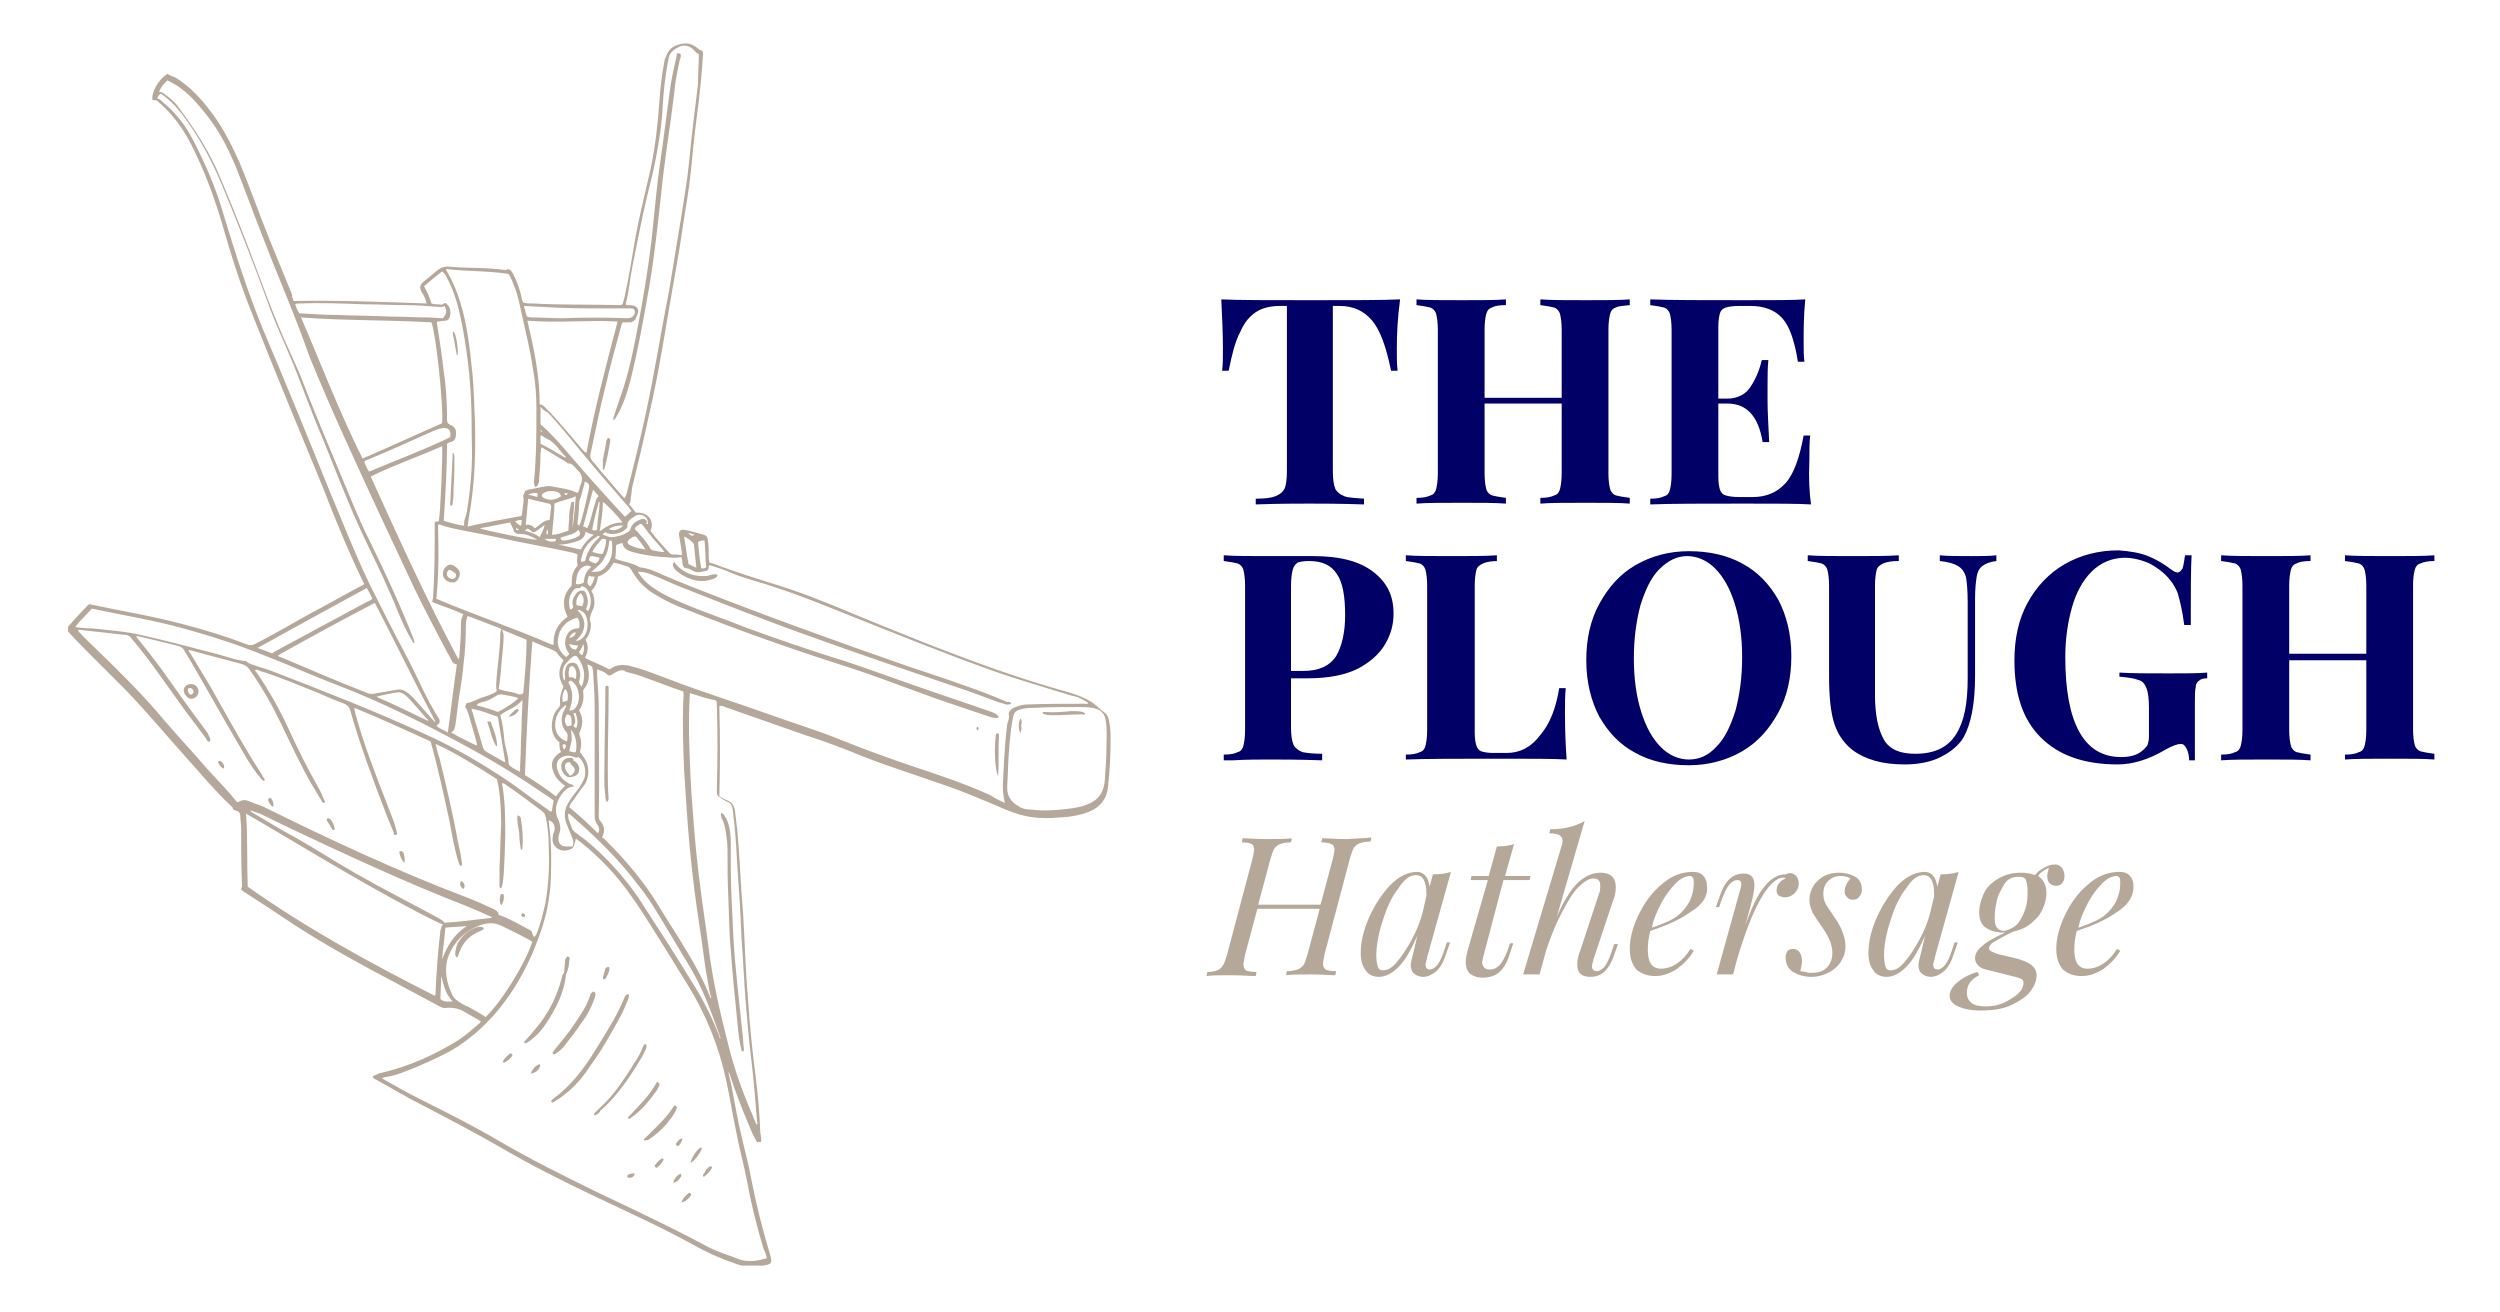 <?xml version="1.0" encoding="utf-8"?>
<!-- Generator: Adobe Illustrator 26.0.3, SVG Export Plug-In . SVG Version: 6.00 Build 0)  -->
<svg version="1.1" id="Layer_1" xmlns="http://www.w3.org/2000/svg" xmlns:xlink="http://www.w3.org/1999/xlink" x="0px" y="0px"
	 width="304.8px" height="160px" viewBox="0 0 304.8 160" style="enable-background:new 0 0 304.8 160;" xml:space="preserve">
<style type="text/css">
	.st0{display:none;}
	.st1{display:inline;fill:#FF2A00;}
	.st2{display:inline;fill:#84FF00;}
	.st3{display:inline;fill:#7C00FF;}
	.st4{clip-path:url(#SVGID_00000162329195277136389960000001634701139283790244_);}
	.st5{clip-path:url(#SVGID_00000113335390018015514230000007972273231602703518_);fill:#B5A799;}
	.st6{fill:#000066;}
	.st7{fill:#B6A899;}
</style>
<g class="st0">
	<rect x="152.4" y="-25" class="st1" width="200" height="210"/>
</g>
<g class="st0">
	<rect x="152.3" y="-24.8" class="st2" width="200" height="105"/>
</g>
<g class="st0">
	<rect x="152.3" y="15" class="st3" width="200" height="130"/>
</g>
<g class="st0">
	<rect x="-47.6" y="-25" class="st1" width="200" height="210"/>
</g>
<g class="st0">
	<rect x="-38.5" y="-15" class="st3" width="180" height="190"/>
</g>
<g>
	<g>
		<defs>
			<rect id="SVGID_1_" x="8.3" y="4.9" width="127.1" height="149.4"/>
		</defs>
		<clipPath id="SVGID_00000115477276212773626650000007107646880431462798_">
			<use xlink:href="#SVGID_1_"  style="overflow:visible;"/>
		</clipPath>
		<g style="clip-path:url(#SVGID_00000115477276212773626650000007107646880431462798_);">
			<defs>
				<rect id="SVGID_00000096749526599053822050000012584929786959180970_" x="4.3" y="3.5" width="134.4" height="152.7"/>
			</defs>
			<clipPath id="SVGID_00000008835955550826794620000012292327077523636912_">
				<use xlink:href="#SVGID_00000096749526599053822050000012584929786959180970_"  style="overflow:visible;"/>
			</clipPath>
			<path style="clip-path:url(#SVGID_00000008835955550826794620000012292327077523636912_);fill:#B5A799;" d="M35.8,36.7
				c5.4-0.1,10.8,0.1,16.2,0.3c-0.1-0.5-0.3-1-0.6-1.4c-0.3-0.6-0.2-0.9,0.3-1.3c0.6-0.5,1.1-0.9,1.7-1.4c0.4-0.3,0.8-0.4,1.2-0.4
				c2,0.2,3.9,0.1,5.9,0.3c0.3,0,0.7,0.1,1,0.1c0.1,0,0.2,0.1,0.2,0c0.5-0.2,0.6,0.1,0.8,0.4c0.5,0.9,0.9,2,1.1,3
				c0,0.2,0.1,0.4,0.2,0.6C64.2,37,64.6,37,65,37c3.5,0.2,7,0.1,10.5,0.2c0.1,0,0.2,0,0.4-0.1c0.1-0.3,0.2-0.7,0.3-1.1
				c0.5-2.4,0.9-4.8,1.3-7.2c0.5-2.7,1.2-5.4,1.8-8.1c0.6-2.8,0.9-5.6,1.1-8.4c0.1-1.6,0.3-3.2,0.6-4.8c0-0.2,0.1-0.4,0.2-0.6
				c0.2-0.6,0.5-1,1.1-1.3c1.2-0.5,2-0.4,2.9,0.4c0.1,0,0.1,0.1,0.1,0.1c0.5,0,0.4,0.4,0.4,0.7c-0.1,1.8-0.3,3.6-0.5,5.5
				c-0.3,2.3-0.6,4.6-0.8,6.9c-0.2,2.3-0.5,4.5-0.9,6.8c-0.4,2.7-0.8,5.3-1.3,8c-1,5.6-1.8,11.2-3.1,16.7c-0.6,2.9-1.3,5.7-2,8.6
				c-0.1,0.5-0.1,0.9-0.2,1.4c0,0.3,0,0.5-0.2,0.8c0.3,0.3,0.6,0.7,0.8,1c1.7-0.1,2.3,1.2,1.8,2.2c0.7,1,1.5,1.8,2.3,2.7
				c0.1,0.1,0.2,0.2,0.4,0.2c0.3,0,0.7,0,1.1,0.1c0.1-0.2,0-0.4,0-0.6c-0.1-0.6-0.2-1.2-0.3-1.8c-0.1-0.5,0.2-0.8,0.6-0.7
				c0.8,0.1,1.6,0.4,2.4,0.6c0.4,0.1,0.5,0.4,0.5,0.7c0.1,0.5,0.1,0.9,0.1,1.4c0,0.4,0,0.9,0.1,1.3c0.5,0.1,1,0.3,1.5,0.5
				c1.9,0.7,3.8,1.3,5.7,1.9c3.4,1,6.7,2.3,10,3.7c5.8,2.4,11.5,4.7,17.4,6.8c3.1,1.1,6.3,2.1,9.5,3c0.9,0.3,1.7,0.6,2.5,1.1
				c0.6,0.4,1,0.9,1.6,1.3c0.5,0.4,0.5,1,0.6,1.5c0.1,0.6,0.1,1.3,0.1,1.9c0,1.8-0.1,3.7-0.3,5.5c-0.1,1.5-0.9,2.6-2.4,3.2
				c-0.8,0.3-1.7,0.5-2.6,0.6c-1.2,0.1-2.4,0.2-3.6,0.1c-1.4-0.1-2.7-0.5-3.9-1c-2.6-1.1-5.1-2.2-7.8-3.1c-3.1-1.1-6.3-2.1-9.4-3.3
				c-2.4-1-4.8-1.9-7.3-2.7c-3.2-1.1-6.5-2.3-9.7-3.4c-0.2-0.1-0.4-0.2-0.7-0.1c0.1,3.7,0.1,7.3,0,11c0.4,0.2,0.7,0.4,1,0.5
				c0.6,0.2,0.8,0.7,0.9,1.2c0.1,0.8,0.2,1.6,0.3,2.5c0.3,3.4,0.4,6.7,0.7,10.1c0.2,3.5,0.3,7,0.6,10.5c0.2,3,0.5,6.1,0.9,9.1
				c0.3,2.4,0.5,4.7,0.6,7.1c0,0.2,0.1,0.4,0.1,0.7c0,0.1,0,0.2,0,0.4c-0.5,0.1-0.5,0.1-0.7-0.3c-0.3-0.5-0.5-1-0.7-1.5
				c-0.9-2.1-1.7-4.2-2.4-6.3c0-0.1-0.1-0.3-0.2-0.4c0.1,0.6,0.3,1.2,0.4,1.8c0.4,2,0.7,4,1.2,6c0.4,1.8,0.9,3.5,1.2,5.3
				c0.6,3.1,1.4,6.2,2.3,9.2c0.3,1.1,0.1,1.1-0.8,1.3c-0.7,0.2-1.5,0.3-2.2,0.1c-0.5-0.1-0.9-0.2-1.4-0.4c-1.8-0.6-3.5-1.4-5.1-2.3
				c-3.8-2.1-7.8-3.9-11.8-5.8c-4-1.9-8-3.9-11.9-6.2c-3-1.7-6-3.3-9.1-4.9c-2-1-3.8-2.1-5.8-3.2c-0.1,0-0.1-0.1-0.2-0.1
				c-0.2-0.2-0.2-0.3,0.1-0.4c0.3-0.1,0.5-0.3,0.8-0.3c3.4-0.8,6.5-2.2,9.4-4c0.9-0.6,1.7-1.3,2.5-2c0.1-0.1,0.2-0.1,0.2-0.3
				c-0.6-0.4-1.3-0.7-1.9-1.1c-0.8-0.5-1.6-0.6-2.5-0.5c-0.2,0-0.4-0.1-0.6-0.2c-1.9-1-3.7-2-5.6-3c-4-2.1-8-4.3-11.9-6.8
				c-2.1-1.4-4.2-2.8-6.4-4.2c-0.2-0.1-0.4-0.3-0.2-0.6c0-0.1,0-0.2,0-0.3c-0.1-2.3-0.1-4.5-0.1-6.8c0-0.5-0.1-1-0.1-1.5
				c0-0.4-0.2-0.6-0.6-0.7c-0.1,0-0.3-0.1-0.3-0.2c0-0.2-0.2-0.3-0.3-0.4c-1.8-1.7-3.4-3.6-5.1-5.5c-2.6-2.9-5-5.8-7.7-8.6
				c-1.3-1.3-2.7-2.7-4-4c-1-1-2-2-2.9-3c-0.3-0.3-0.3-0.4-0.1-0.7c0.8-0.9,1.6-1.8,2.4-2.6c0.1-0.1,0.3-0.2,0.4-0.1
				c3.7,0.8,7.5,1.4,11.2,2.4c2.7,0.7,5.3,1.5,7.9,2.5c0.3,0.1,0.6,0.1,0.9-0.1c2.4-1.2,4.7-2.6,7.1-3.9c1.9-1,3.8-2.1,5.7-3.1
				c0.2-0.1,0.3-0.1,0.5-0.3c0-0.1,0-0.1-0.1-0.2c-1.8-3.7-3.4-7.6-4.9-11.5c-2.9-7-5.8-14-8.6-21.1c-1.5-3.7-2.7-7.5-3.8-11.4
				c-1-3.3-2.2-6.5-3.8-9.6c-1-1.9-2.2-3.5-3.8-4.9c-0.3-0.3-0.3-0.3-0.8-0.3c-0.2-0.9,0.7-2.5,1.8-3.2c0.2,0.1,0.3,0.2,0.6,0.3
				c0.4,0.1,0.8,0.4,1.2,0.7c1.5,1.1,2.7,2.5,3.8,4c1.3,1.8,2.3,3.8,3.2,5.8c1.3,3.1,2.4,6.3,3.7,9.5c0.9,2.2,1.8,4.4,2.7,6.6
				C35.6,36.3,35.7,36.4,35.8,36.7 M61.2,76.8c0.2,0.2,0.1,0.4,0.2,0.6c0,0.9-0.1,1.9-0.2,2.8c-0.1,1.3-0.2,2.5-0.4,3.8
				c0.2,0.1,0.4,0.1,0.6,0.2c0.6,0.1,1.2,0.2,1.7,0.4c0.3,0.1,0.5,0.1,0.7-0.1c0.2-2.2,0.4-4.3,0.4-6.5c-1-0.4-1.9-0.8-2.9-1.2
				C61.4,76.7,61.3,76.8,61.2,76.8c-0.1-0.2-0.3-0.2-0.5-0.3c-1.1-0.4-2.3-0.9-3.4-1.3c-0.1,0-0.2-0.1-0.3-0.1
				c-0.1,0.3-0.2,0.7-0.2,1.1c0,1.7-0.1,3.3-0.3,4.9c-0.1,1.2-0.3,2.5-0.5,3.7c-0.2,1.2-0.3,2.5-0.5,3.7c-0.1,0.3-0.1,0.6-0.5,0.8
				c1,0.6,2.1,1.1,3.1,1.6c0.1-0.2,0-0.3,0-0.4c-0.3-1.2-0.7-2.4-1-3.5c-0.1-0.3-0.2-0.6-0.4-0.8c0.1-0.2,0.1-0.5,0.3-0.5
				c0.7-0.1,1.2-0.5,1.9-0.7c0.4-0.1,0.9-0.3,1.3-0.5c0.4-0.2,0.4-0.2,0.3-0.6c0-0.2,0-0.3,0-0.5c0.1-2.1,0.5-4.2,0.5-6.2
				c0-0.1,0-0.2,0.1-0.3C61,76.8,61.1,76.7,61.2,76.8 M93.5,153.4c-0.1-0.4-0.2-0.8-0.4-1.1c-0.8-2.7-1.5-5.4-2-8.2
				c-0.4-2.1-1-4.2-1.4-6.4c-0.4-1.9-0.7-3.8-1.1-5.7c-0.9-4.3-2.5-8.3-4.8-12c-0.9-1.4-1.7-2.8-2.6-4.2c-1.4-2.2-2.7-4.4-4.2-6.5
				c-1.8-2.6-3.9-4.8-6.3-6.7c-0.2-0.1-0.3-0.3-0.5-0.3c-0.1,0.1,0,0.3-0.1,0.4c-0.1,0.4-0.2,0.8-0.7,0.9c-0.6,0.2-1.1,0.1-1.5-0.2
				c-0.5-0.4-0.6-0.9-0.5-1.4c0-0.2,0.1-0.5,0.2-0.7c0.1-0.6-0.1-1.1-0.7-1.3c0,0.1,0,0.1,0,0.2c0.2,1.4,0.3,2.8,0.3,4.2
				c0,1.8,0,3.5-0.3,5.3c-0.3,2.1-1,4.1-1.8,6.1c-1.1,2.6-2.5,5.1-4.4,7.4c-1.7,2-3.6,3.7-5.9,5c-1.7,0.9-3.5,1.7-5.3,2.4
				c-0.8,0.3-1.6,0.6-2.4,0.7c-0.2,0-0.3,0.1-0.5,0.1c0,0.1,0.1,0.2,0.2,0.2c1.4,0.8,2.8,1.6,4.2,2.3c3.4,1.7,6.8,3.4,10,5.3
				c3.8,2.2,7.8,4.2,11.7,6.1c4.4,2.1,8.9,4.2,13.2,6.5c1.4,0.8,2.9,1.2,4.4,1.8C91.4,153.9,92.5,153.7,93.5,153.4 M65.2,114.2
				c0.1-0.1,0.1-0.2,0.2-0.3c0.5-1.2,0.8-2.5,1.1-3.8c0.4-2.3,0.5-4.6,0.4-6.9c0-1.1-0.1-2.2-0.3-3.3c-0.1-0.4-0.1-0.7-0.5-1
				c-1.5-1.1-2.9-2.2-4.4-3.2c-0.1-0.1-0.2-0.2-0.5-0.2c0.4,2.1,0.4,4.3,0.4,6.4c-0.1,3.8-0.2,6-0.5,6.4c-0.2,0-0.2-0.2-0.2-0.3
				c0-0.7,0-1.4,0-2.2c0.1-1.8,0.1-3.5,0.2-5.3c0-1.8-0.1-3.7-0.5-5.5c-2.4-1.5-4.8-3.1-7.5-4.3c0.2,0.7,0.3,1.3,0.5,1.8
				c0.8,3.3,1.6,6.6,2.2,10c0.2,0.9,0.4,1.7,0.5,2.6c0,0.2,0.1,0.4-0.1,0.5c-0.2-0.2-0.2-0.2-0.3-0.5c-0.5-1.6-0.8-3.4-1.1-5
				c-0.7-3.2-1.4-6.5-2.3-9.7c-3.1-1.4-6.1-2.8-9.3-4.1c0,0.3,0.1,0.4,0.1,0.6c1,3.7,2.4,7.3,3.8,10.9c0.4,1.1,0.9,2.2,1.2,3.3
				c0,0.2,0.1,0.3,0.1,0.5c0,0.1,0,0.1-0.1,0.2c-0.1,0-0.1,0-0.2,0c-0.1-0.1-0.1-0.2-0.1-0.3c-0.3-0.7-0.6-1.5-0.9-2.2
				c-1.6-4.2-3.2-8.4-4.4-12.7c-0.1-0.4-0.3-0.6-0.7-0.8c-1.1-0.4-2.3-0.9-3.4-1.4c-2.3-0.9-4.6-1.9-6.9-2.6
				c-0.2-0.1-0.3-0.2-0.6-0.1c0,0.1,0.1,0.2,0.2,0.3c1.5,2.2,2.8,4.5,3.9,6.9c1.1,2.4,2.3,4.8,3.6,7.1c0.3,0.5,0.5,1,0.7,1.5
				c0.1,0.1,0.2,0.3,0,0.4c-0.2,0-0.3-0.2-0.3-0.3c-0.4-0.6-0.7-1.2-1.1-1.8c-1.4-2.4-2.6-5-3.8-7.5c-1.1-2.3-2.4-4.6-3.9-6.7
				c-0.2-0.3-0.5-0.5-0.8-0.6c-2.1-0.6-4.2-1.1-6.3-1.7c-0.1,0-0.2-0.1-0.3,0c0,0.2,0.2,0.3,0.3,0.5c1.1,1.9,2.3,3.7,3.3,5.6
				c1.7,3,3.4,6.1,5.3,9c0.1,0.2,0.2,0.4,0.3,0.5c0.1,0.1,0.1,0.2,0,0.3c-0.2,0-0.3-0.2-0.4-0.3c-0.7-0.8-1.2-1.6-1.7-2.4
				c-0.6-1-1.2-2.1-1.8-3.1c-1.7-2.9-3.3-5.8-5-8.7c-0.3-0.5-0.6-1-0.9-1.5c-0.1-0.2-0.3-0.3-0.5-0.4c-1.6-0.4-3.2-0.8-4.9-1.2
				c-0.1,0-0.3-0.1-0.4,0c0.1,0.2,0.2,0.3,0.3,0.4c1,1.2,1.9,2.4,2.8,3.6c1.7,2.4,3.4,4.8,5.2,7.2c0.2,0.3,0.5,0.6,0.6,1
				c0.1,0.2,0.2,0.3,0.1,0.6c-0.3,0.1-0.4-0.2-0.5-0.4c-0.9-1.2-1.8-2.4-2.7-3.6c-2.1-2.9-4.1-5.9-6.4-8.6c-0.2-0.3-0.5-0.4-0.8-0.4
				c-1.8-0.2-3.6-0.4-5.4-0.6c-0.1,0-0.2-0.1-0.3,0.1c0.8,0.9,1.7,1.7,2.5,2.5c2.8,2.7,5.6,5.5,8.1,8.5c1.7,2,3.6,4,5.3,6
				c1.2,1.3,2.4,2.5,3.5,3.9c0.1,0,0.2,0,0.3-0.1c0.4-0.2,0.8-0.2,1.2,0c0.5,0.2,1,0.4,1.6,0.6c8.1,4,16.2,7.8,24.6,11
				c1.1,0.4,2.2,0.9,3.3,1.4c0.4,0.2,0.8,0.3,0.9,0.8c0,0.1,0.1,0.1,0.2,0.1c1.3,0.5,2.5,1.2,3.8,1.9C65,114.1,65,114.2,65.2,114.2
				 M123.3,85.8c-0.2,0.1-0.4,0.1-0.6,0.1c-0.3-0.1-0.6-0.2-1-0.3c-1.7-0.6-3.4-1.3-5-1.8c-5.9-2-11.8-4-17.6-6.1
				c-5.4-1.9-10.7-4-16-6.1c-1.3-0.5-2.5-1.1-3.8-1.6c-0.5-0.2-1-0.3-1.5-0.3c0,0.2,0.2,0.3,0.3,0.5c0.5,0.7,1.1,1.2,1.9,1.7
				c0.9,0.6,1.8,1,2.7,1.4c2.7,1.2,5.5,2.1,8.2,3.2c4.1,1.5,8.2,2.9,12.4,4.2c2.7,0.9,5.4,1.9,8,2.8c3.1,1.1,6.2,2.1,9.3,3.2
				c0.3,0.1,0.7,0.2,1,0.5c0.1,0.1,0.2,0.1,0.1,0.3c-0.3,0.1-0.7,0-1-0.1c-2.9-1-5.8-1.9-8.7-3c-2.8-1-5.6-2.1-8.4-3
				c-6.6-2.1-13.2-4.4-19.7-7c-1.4-0.5-2.7-1.1-4-1.9c-1.2-0.7-2.1-1.6-2.8-2.8c-0.1-0.2-0.3-0.5-0.5-0.6c-0.6-0.2-1.2-0.4-1.8-0.5
				c-0.4,0.8-1,1.4-1.9,1.7c-0.1,0.7-0.3,1.3-0.8,1.7c0.1,0.2,0.1,0.3,0.2,0.4c0.2,0.7,0.3,1.4-0.1,2.1c-0.2,0.5-0.4,0.9-0.2,1.4
				c0.1,0.3,0,0.6,0,0.8c-0.1,0.5-0.3,0.9-0.6,1.3c0.4,0.8,0.3,1.5-0.1,2.2c1,0.5,2,0.9,3,1.4c0.1,0,0.2-0.1,0.2-0.1
				c0.7-0.5,1.5-0.5,2.4-0.3c0.2,0.1,0.4,0.1,0.7,0.2c1.4,0.4,2.8,1,4.2,1.5c3.9,1.5,7.8,2.7,11.7,4.1c3,1.1,6.1,2,9,3.2
				c3,1.2,6,2.3,9,3.3c3,1,6,2,8.9,3.3c0.3,0.1,0.6,0.3,0.9,0.5c0.4,0.2,0.8,0.4,1.2,0.6c-0.2-1-0.3-1.9-0.2-2.8
				c0-0.7,0.1-1.5,0.1-2.2c0.1-1.5,0.2-3.1,0.4-4.6c0.1-0.4,0.3-0.8,0.2-1.1c-0.1-0.4,0.2-0.6,0.4-0.8c0.5-0.3,1-0.4,1.6-0.5
				c2.4-0.1,4.8-0.1,7.3-0.1c0.1,0,0.2,0.1,0.4-0.1c-0.2-0.1-0.3-0.2-0.5-0.3c-0.5-0.3-1-0.5-1.6-0.6c-3.2-1-6.4-1.9-9.5-3
				c-5.9-2.1-11.8-4.5-17.6-6.8c-3-1.2-5.9-2.4-9-3.4c-1.7-0.6-3.5-1-5.2-1.7c-0.9-0.4-1.8-0.7-2.8-1c-0.1,0.1-0.1,0.3-0.1,0.4
				c-0.1,0.1-0.1,0.3-0.3,0.3c-0.5,0.1-1.1,0.3-1.6,0c-0.2-0.1-0.5-0.3-0.7-0.3c-0.5,0-0.5-0.3-0.6-0.6c0-0.3,0-0.6-0.2-0.8
				c-0.3,0.1-0.6,0.1-0.8,0.1c-0.5,0-1.1-0.1-1.6-0.1c-1.2-0.1-2.4-0.3-3.5-0.6c-0.6-0.2-1.1-0.4-1.2-1.1c-0.3,0.1-0.6,0.1-0.8,0.3
				c0,0.5,0,1.1-0.1,1.6c0.1,0,0.2,0.1,0.2,0.1c0.9,0.3,1.8,0.4,2.7,0.9c0.1,0.1,0.2,0.1,0.4,0.1c0.5,0.1,0.9,0.2,1.4,0.4
				c1.8,0.8,3.5,1.5,5.3,2.2c8.4,3.3,17,6.4,25.6,9.4c3.6,1.2,7.3,2.4,10.8,3.8c0.5,0.2,0.9,0.4,1.4,0.6
				C123,85.5,123.2,85.6,123.3,85.8 M19.2,12c0.3,0.1,0.5,0.3,0.7,0.5c1.6,1.3,2.8,2.9,3.7,4.7c1.5,2.9,2.8,5.9,3.7,9.1
				c1.4,4.6,2.9,9.3,4.7,13.7c2.8,6.6,5.5,13.2,8.2,19.9c1.6,3.8,3.1,7.7,4.9,11.4c1.4,2.8,2.8,5.6,4.3,8.4c1.4,2.6,2.5,5.4,4.1,7.9
				c0.1,0.1,0.1,0.2,0.1,0.4c0,0.2-0.2,0.3-0.4,0.5c0.5,0.4,0.9,0.5,1.4,0.8c0.4-2.8,0.7-5.6,1.1-8.3c-0.4-0.1-0.4-0.1-0.6-0.4
				c-0.2-0.4-0.4-0.8-0.6-1.1c-1.3-2.5-2.7-5.1-3.9-7.6c-1.5-3.2-3-6.4-4.5-9.6c-2.9-6.3-5.8-12.5-8.4-18.9C36,38.5,34,34,32.2,29.3
				c-1.2-3-2.3-6.1-3.5-9.1c-0.9-2.1-1.9-4.1-3.3-5.9c-1.4-1.8-2.8-3.5-5-4.5c-0.4,0.4-0.8,0.8-1,1.4c0.3,0,0.5,0.1,0.7,0.3
				c0.7,0.5,1.4,1.1,1.9,1.9c1.7,2.3,3.2,4.6,4.4,7.2c1.3,3,2.5,6,3.7,9.1c1.7,4.4,3.2,8.8,5.2,13.1c0.4,0.9,0.8,1.8,1.2,2.7
				c1.7,4.4,3.5,8.7,5.3,13c1.1,2.6,2.1,5.2,3.4,7.7c1.9,3.9,3.7,7.8,5.3,11.9c0,0.1,0.1,0.2,0,0.3c-0.1,0-0.2-0.1-0.2-0.2
				c-0.5-0.8-0.9-1.6-1.3-2.5c-0.5-1.1-0.9-2.2-1.4-3.3c-1.1-2.6-2.4-5.1-3.6-7.7c-1.7-3.7-3.1-7.4-4.6-11.1c-1.3-3-2.4-6.1-3.6-9.1
				c-1-2.5-2.2-4.9-3.1-7.5c-1.8-4.9-3.7-9.8-5.7-14.6c-1.3-3.1-2.9-6-4.9-8.6c-0.7-0.9-1.5-1.7-2.5-2.4
				C19.3,11.6,19.2,11.8,19.2,12 M72.8,81.6c0,0.3,0,0.5,0,0.7c0.1,1.4,0.2,2.9,0.2,4.3c0,4.3,0.1,8.6,0,12.9c0,0.2,0,0.4,0.2,0.6
				c0.5,0.6,0.6,1.2,0.2,2c0.2,0.1,0.3,0.2,0.5,0.4c2.5,2.5,4.7,5.1,6.5,8.1c0.9,1.5,1.9,3,2.8,4.5c1.3,2.1,2.5,4.2,3.4,6.5
				c0,0,0,0.1,0.1,0.1c0-0.1,0-0.3-0.1-0.4c-0.2-0.9-0.3-1.8-0.5-2.7c-0.3-1.9-0.5-3.7-0.8-5.6c-0.5-3.2-0.9-6.4-1.2-9.6
				c-0.3-3.2-0.5-6.4-0.7-9.6c-0.1-2.7-0.2-5.5-0.1-8.2c0-0.4,0.1-0.9,0-1.3c-0.1,0-0.2-0.1-0.3-0.1c-1.5-0.5-2.9-1.1-4.4-1.6
				c-0.7-0.3-1.5-0.5-2.3-0.7C76,81.6,75.5,81.7,75,82c-0.2,0.1-0.3,0.2-0.5,0.3c-0.2,0.1-0.3,0.1-0.5-0.1
				C73.7,81.9,73.3,81.8,72.8,81.6 M65.3,59.4c-0.2-0.2-0.2-0.5-0.2-0.7c0.3-2.9,0.3-5.9,0.3-8.8c0-1.6-0.1-3.2-0.4-4.8
				c-0.3-2.1-0.8-4.2-1.3-6.4c-0.3-1.3-0.5-2.6-1-3.8c-0.2-0.5-0.4-1.1-0.7-1.5c-2.6-0.4-5.1-0.3-7.6-0.6c0,0.2,0,0.2,0.1,0.3
				c0.7,1.2,1.2,2.4,1.6,3.7c0.9,2.9,1.2,5.8,1.5,8.8c0.2,1.9,0.2,3.8,0.3,5.6c0.1,3.9,0,7.8-0.7,11.7c-0.1,0.4-0.1,0.8-0.2,1.3
				c2.2-0.5,4.4-0.9,6.6-1.3c0.1-0.5,0.1-1,0.2-1.5c0-0.3,0.1-0.5,0-0.8c-0.1-0.2,0.2-0.5,0.2-0.7c0-0.1,0.3-0.1,0.4-0.2
				c0.7-0.1,1.4-0.3,2.1-0.4c0.2,0,0.5-0.1,0.7,0c1.1,0.2,2.2,0.3,3.2,0.8c0.3-0.3,0.2-0.7,0.4-1c0.3-0.7,0.2-1.3-0.5-1.9
				c-0.3-0.3-0.5-0.7-1-0.7c-0.1,0-0.2-0.1-0.3-0.2c-0.9-0.5-1.8-1.1-2.7-1.6c-0.1-0.1-0.2-0.2-0.3-0.1c-0.1,0.2,0,0.4-0.1,0.6
				c0,1.2-0.1,2.4-0.2,3.6C65.6,59.1,65.5,59.3,65.3,59.4 M85.2,6.6c-0.3-0.1-0.4-0.3-0.6-0.5c-0.5-0.5-1.1-0.7-1.8-0.4
				c-0.6,0.3-1.2,0.7-1.3,1.5c0,0.2-0.1,0.3-0.1,0.5c-0.3,1.7-0.5,3.4-0.6,5.2c-0.1,2.1-0.4,4.1-0.8,6.2c-0.3,1.6-0.7,3.2-1.1,4.8
				c-0.7,2.9-1.2,5.7-1.8,8.6c-0.3,1.5-0.4,3-0.8,4.5c0,0.1,0,0.1,0.1,0.2c0.1,0,0.3,0,0.5,0c0.8,0.1,1.1,0.5,0.8,1.2
				c-0.1,0.2-0.2,0.3-0.2,0.5c-0.2,0.2-0.4,0.4-0.7,0.4c-0.3,0-0.6,0-0.9,0c0,0.1-0.1,0.2-0.1,0.2c-0.7,2.6-1.4,5.1-2,7.7
				c-0.7,2.7-1.2,5.4-1.8,8.1c-0.1,0.3,0,0.6,0.2,0.9c0.4,0.4,0.7,0.8,1.1,1.3c0.9,1,1.7,2,2.6,3c0.1,0.1,0.1,0.2,0.3,0.2
				c0.1-0.2,0.1-0.3,0.2-0.5c0.8-3.2,1.6-6.4,2.3-9.6c1.1-5.1,1.9-10.2,2.9-15.3c0.5-3,1-6,1.5-9.1c0.3-2.1,0.7-4.2,0.9-6.3
				c0.3-3.2,0.7-6.4,1.1-9.6C85.1,9.1,85.2,7.9,85.2,6.6 M54,112.7c-0.8-0.2-6.8-3.4-12.1-6.5c-4-2.3-7.9-4.7-11.9-7
				c0.2,3,0.1,6,0.2,8.9c7.2,5.1,14.9,9.3,22.8,13.3c0.1-0.1,0.1-0.2,0.1-0.3c0.1-2.6,0.3-5.1,0.6-7.7
				C53.8,113.2,53.8,112.9,54,112.7 M36.7,38.7c2.5,5.8,4.7,11.6,7.5,17.2c3.3-1.4,6.5-2.9,9.7-4.3c0.2-2.2-0.8-11.2-1.3-12.3
				C47.3,39,42,39.1,36.7,38.7 M84.1,84.5c0,0.1,0,0.2,0,0.2c-0.1,1.6-0.1,3.2-0.1,4.8c0.1,3.3,0.2,6.6,0.5,9.8c0.2,3,0.5,6,0.9,9
				c0.3,2.4,0.7,4.9,1,7.3c0.5,4,1.4,7.9,2.4,11.8c0.8,3.3,2,6.4,3.3,9.4c0,0.1,0.1,0.3,0.2,0.3c0.1-0.1,0-0.3,0-0.4
				c-0.2-2.5-0.4-5-0.7-7.5c-0.3-2.4-0.5-4.8-0.7-7.2c-0.2-2.6-0.3-5.1-0.5-7.7c-0.1-2.9-0.3-5.8-0.5-8.6c-0.1-1.9-0.2-3.7-0.4-5.6
				c-0.1-0.5-0.1-1-0.2-1.6c-0.1-0.3-0.2-0.6-0.5-0.7c-0.3-0.1-0.6-0.3-0.9-0.5c-0.4-0.2-0.5-0.4-0.5-0.8c0-0.1,0-0.2,0-0.4
				c0.1-3.4,0.1-6.7,0-10.1c0-0.2,0-0.4-0.1-0.6C86.2,85.2,85.1,84.8,84.1,84.5 M53.4,64c0.1,3,0.1,6-0.2,9c4.7,2,9.5,3.6,14.1,5.6
				c0,0,0.1,0,0.2,0c0,0,0,0,0,0c0,0,0,0,0,0c-0.1-1.4,0.5-2.6,1.7-3.4c-0.7-1.4-0.6-2.7,0.5-3.8c0-0.8,0-1.6,0.6-2.3
				c0.1-0.1,0.2-0.2,0.1-0.3c-0.1-0.4,0-0.8,0-1.2c-0.1-0.1-0.3-0.1-0.5-0.2c-3.1-0.7-6.2-1.2-9.3-1.9c-2.2-0.5-4.5-0.8-6.6-1.4
				C53.8,64,53.6,63.9,53.4,64 M122.9,93.5c0,0.9-0.1,1.8-0.1,2.6c0,1,0.5,1.7,1.4,2.2c0.4,0.3,0.9,0.4,1.5,0.4
				c1.5,0.2,3,0.1,4.6-0.1c0.7-0.1,1.5-0.2,2.2-0.5c1.4-0.5,2.1-1.5,2.2-3c0.1-1.4,0.2-2.8,0.2-4.2c0-1,0.1-2.1-0.1-3.1
				c-0.1-0.7-0.5-1.2-1.2-1.4c-0.7-0.2-1.4-0.2-2.1-0.2c-1.8,0-3.5,0-5.3,0.1c-0.6,0-1.2,0-1.8,0.2c-0.5,0.1-0.8,0.4-0.9,1
				C123.1,89.6,123,91.6,122.9,93.5 M64.3,39.1c0.8,3.4,1.5,6.7,1.5,10.2c0.3,0,0.5,0.2,0.7,0.4c0.2,0.2,0.3,0.4,0.5,0.5
				c1.4,1.5,2.7,3.1,4,4.6c0.1,0.1,0.2,0.3,0.5,0.4c1-5.4,2.4-10.7,3.8-16C71.7,39,68,39.4,64.3,39.1 M45.7,73.5
				c-4,2.1-7.9,4.2-11.8,6.4c0.1,0.2,0.2,0.2,0.3,0.2c3.5,1.5,7,3,10.6,4.4c0.2,0.1,0.4,0.1,0.7,0.1c0.9-0.2,1.9-0.3,2.8-0.5
				c0.5-0.1,0.9,0,1.3,0.3c0.3,0.2,0.6,0.5,0.9,0.8c0.8,0.9,1.5,1.7,2.3,2.6c0.1,0.1,0.1,0.2,0.3,0.2C50.5,83.1,48.2,78.3,45.7,73.5
				 M67.5,97.6c-0.3-0.2-0.6-0.5-1-0.7c-2.9-2-5.8-3.8-8.9-5.5c-5.5-3-11-5.8-16.8-8c-2.9-1.1-5.7-2.4-8.6-3.5
				c-3.2-1.3-6.6-2.4-9.9-3.3c-3.6-1-7.4-1.6-11.1-2.4c-0.6,0.7-1.4,1.4-2,2.2c0.1,0.1,0.2,0.1,0.3,0.1c0.9,0.1,1.7,0.1,2.6,0.2
				c1.7,0.2,3.3,0.3,5,0.7c3.1,0.7,6.2,1.5,9.2,2.3c1.2,0.3,2.4,0.8,3.7,0.9c0,0,0.1,0,0.1,0.1c0.2,0.2,0.4,0.2,0.6,0.3
				c0.8,0.3,1.6,0.5,2.4,0.8c6.2,2.4,12.4,4.8,18.5,7.6c3.8,1.7,7.4,3.8,10.9,6.2c1.4,1,2.8,2.1,4.3,3.1c0.1,0.1,0.2,0.3,0.5,0.2
				C67.3,98.6,67.4,98.2,67.5,97.6 M45.2,58.1c3.4,7.5,6.8,15,10.7,22.3c0-0.1,0.1-0.2,0.1-0.3c0.1-1.3,0.2-2.6,0.2-3.8
				c0-0.8,0-0.8,0.3-1.4c-1.2-0.6-2.6-1-3.8-1.5c0-0.2,0.1-0.4,0.1-0.6c0.2-2.9,0.2-5.8,0.2-8.7c0-0.1,0-0.3,0-0.4
				c0,0,0.1-0.1,0.1-0.1c0.1-0.1,0.3,0.1,0.4-0.1c0.2-0.8,0.5-8.3,0.4-9.1C51,55.7,48,56.7,45.2,58.1 M53.9,33.1
				c-0.8,0.6-1.5,1.2-2.2,1.8c0.4,0.7,0.7,1.4,0.9,2.1c0.3,0.1,0.5,0.1,0.8,0.1c0.2,0,0.4,0.1,0.6,0c0.3-0.3,0.4-0.1,0.6,0.1
				c0.4,0.4,0.4,1.3,0.1,1.7c-0.1,0.1-0.2,0.2-0.4,0.2c-0.3,0-0.7,0.1-1,0.1c-0.1,0.1,0,0.3,0,0.4c0.3,1.9,0.6,3.8,0.8,5.7
				c0.3,1.9,0.4,3.9,0.4,5.8c0,0.3,0,0.5,0.4,0.7c0.5,0.2,0.7,0.5,0.7,1c0,0.5-0.1,1-0.7,1.1c-0.1,0-0.2,0.1-0.4,0.2
				c0,3.1-0.2,6.3-0.4,9.4c0.8,0.2,1.6,0.5,2.5,0.6c-0.1-0.6,0.2-1.1,0.3-1.6c0.3-1.8,0.5-3.6,0.6-5.4c0.1-1.8,0-3.5,0-5.3
				c0-4.2-0.4-8.3-1.2-12.4c-0.4-2-0.9-3.9-1.9-5.7C54.3,33.5,54.2,33.3,53.9,33.1 M64.9,114.8c-1.2-0.7-2.5-1.3-3.7-1.9
				c-1-0.5-1.9-0.4-2.9,0c-1.7,0.7-2.9,1.9-3.6,3.6c-0.6,1.6-0.3,3.2,0.4,4.7c0.2,0.5,0.6,0.8,1.1,1.1c0.3,0.2,0.5,0.3,0.8,0.4
				c0.7,0.4,1.5,0.8,2.2,1.3C61.1,122.2,64,117.6,64.9,114.8 M64.9,78.2c-0.4,5.4-0.7,10.8-0.9,16.3c1.3,0.8,2.5,1.6,3.8,2.6
				c0.3-0.5,0.7-0.9,1.1-1.3c-0.2-0.1-0.3-0.2-0.4-0.3c-0.5-0.4-0.9-0.9-1.1-1.6c-0.3-0.9,0-1.5,0.8-2.1c0.1,0,0.1-0.1,0.2-0.1
				c-0.2-0.4-0.2-0.8-0.2-1.2c-0.8-0.6-1-1.5-0.9-2.4c0.1-0.7,0.3-1.3,0.8-1.8c0.1-0.1,0.2-0.3,0.2-0.5c-0.1-0.7,0.1-1.4,0.4-2.1
				c-0.3-0.5-0.5-1-0.5-1.6c0-0.6,0.2-1.1,0.5-1.6c-0.3-0.3-0.6-0.6-0.8-0.9c-0.1-0.2-0.3-0.2-0.4-0.3c-0.6-0.3-1.3-0.5-1.9-0.8
				C65.3,78.4,65.2,78.3,64.9,78.2 M30.5,98.8c0.1,0.2,0.3,0.3,0.5,0.4c1.7,1,3.3,2,5,2.9c2.5,1.4,4.9,3,7.4,4.4
				c3.3,1.9,6.7,3.6,10,5.4c0.3,0.2,0.6,0.3,0.8,0.6c2-0.1,3.8-0.4,5.8-0.6c-0.2-0.2-0.3-0.2-0.5-0.3c-0.9-0.4-1.8-0.8-2.8-1.2
				c-7.2-2.8-14.3-6.1-21.3-9.4c-1.2-0.6-2.5-1.2-3.7-1.8C31.3,99.1,30.9,98.9,30.5,98.8 M69.4,98.4c1.2,1,2.4,2.1,3.5,3.2
				c0.3-0.5,0.1-0.8-0.1-1.1c-0.2-0.3-0.3-0.6-0.3-1c0-0.3,0-0.6,0-0.9c0-4.1,0-8.3,0-12.4c0-1.5-0.1-2.9-0.2-4.4
				c-0.1-0.6-0.1-0.6-0.7-0.8c0,0.2,0.1,0.3,0.1,0.5c0.2,0.9,0.1,1.8-0.5,2.5c-0.1,0.1-0.1,0.2-0.1,0.4c0.1,0.8,0,1.5-0.5,2.2
				c0.5,0.9,0.5,1.7,0.1,2.6c-0.1,0.2-0.1,0.3,0,0.5c0.2,0.7,0.2,1.3,0,2c0.1,0.1,0.2,0.2,0.3,0.4c0.6,0.7,0.8,1.5,0.7,2.4
				c-0.1,0.6-0.3,1.1-0.7,1.5c-0.4,0.6-0.8,1.1-1.2,1.7C69.7,97.8,69.5,98.1,69.4,98.4 M87.8,126.6c0.1-0.1,0-0.1,0-0.2
				c-1-2.8-2-5.6-3.5-8.2c-1.3-2.2-2.6-4.3-3.9-6.5c-0.8-1.3-1.6-2.6-2.6-3.8c-2.4-3.2-5.3-6-8.3-8.6c-0.1-0.1-0.1-0.1-0.2-0.1
				c-0.1,0.2,0,0.4,0,0.6c0.1,0.4,0.3,0.7,0.4,1.1c0.1,0.3,0.3,0.5,0.6,0.7c0.4,0.3,0.8,0.6,1.2,0.9c2.4,2,4.5,4.3,6.3,6.9
				c2.4,3.7,4.8,7.4,7.1,11.2c1.1,1.8,2,3.7,2.8,5.7C87.7,126.4,87.7,126.5,87.8,126.6 M36.5,38.2c1.6,0.1,3.2,0.2,4.7,0.2
				c2.2,0.1,4.4,0.1,6.6,0.2c1.4,0,2.8,0.1,4.2,0.1c0.7,0,1.4,0.1,2,0.1c0.5-0.6,0.5-0.9,0.2-1.5c-0.3,0.2-0.6,0.1-1,0.1
				c-1.2-0.1-2.4-0.2-3.7-0.2c-1.7,0-3.4-0.1-5.1-0.1c-2.7-0.1-5.3-0.2-8-0.1c-0.1,0-0.3,0-0.4,0.1C36.1,37.5,36.3,37.9,36.5,38.2
				 M31.4,79c0.6,0.2,1.1,0.4,1.6,0.6c0.2,0.1,0.3,0,0.4-0.1c0.3-0.2,0.6-0.3,0.9-0.5c3.5-1.9,6.9-3.7,10.4-5.6
				c0.2-0.1,0.5-0.2,0.7-0.4c-0.2-0.4-0.4-0.9-0.7-1.3C40.3,74.1,35.9,76.5,31.4,79 M65.9,49.6c0,0.7,0,1.4,0,2
				c0,0.2,0.1,0.3,0.2,0.3c1.9,1.7,3.5,3.8,5.2,5.7c1.6,1.8,3.2,3.6,4.8,5.3c0,0,0.1,0.1,0.1,0.1c0.3-0.2,0.5-0.5,0.8-0.7
				c-0.1-0.1-0.2-0.2-0.3-0.4c-2-2.3-4-4.6-5.9-6.9c-1.3-1.6-2.6-3.2-4-4.7C66.6,50.2,66.2,50,65.9,49.6 M54.9,53.3
				c0-0.1,0-0.1,0-0.2c0.1-0.7-0.3-1-1-0.9c-0.1,0-0.3,0.1-0.4,0.1c-0.3,0.1-0.6,0.2-0.8,0.3c-2.7,1.2-5.3,2.4-8,3.5
				c-0.1,0-0.2,0.1-0.3,0.2c0.2,0.4,0.3,0.8,0.6,1.2C48.3,56.1,51.6,54.9,54.9,53.3 M64.3,38.6c0.2,0.1,0.4,0.1,0.5,0.1
				c1.2,0,2.5,0.1,3.7,0.1c2.7-0.1,5.3-0.1,8,0c0.5,0,0.9-0.3,0.9-0.8c0-0.2-0.1-0.3-0.3-0.4c-0.2,0-0.3,0-0.5,0c-0.8,0-1.6,0-2.5,0
				c-2.8,0-5.5,0-8.3-0.2c-0.6,0-1.2-0.1-1.9-0.1c0,0.2,0,0.3,0.1,0.4C64.1,38.1,64.1,38.4,64.3,38.6 M70,95.9
				c-0.7,0-1.1,0.4-1.5,0.9c-0.7,1-1,2.1-0.4,3.2c0.2,0.5,0.3,1,0.1,1.6c0,0.1-0.1,0.2-0.1,0.4c-0.1,0.7,0.2,1.2,0.9,1.2
				c0.2,0,0.5,0,0.8,0c0.2-0.4,0.1-0.8-0.1-1.2c-0.2-0.5-0.4-1-0.6-1.5c-0.4-1-0.3-1.9,0.3-2.8c0.3-0.5,0.7-1,1.1-1.5
				c0.3-0.4,0.5-0.8,0.7-1.2c0.3-0.7,0.2-2.1-0.7-2.7c-0.2,0.1-0.3,0.1-0.5,0c-0.4-0.2-0.8-0.2-1.2-0.1c-0.7,0.2-1,0.7-0.9,1.4
				c0.2,1,0.8,1.6,1.6,2C69.6,95.6,69.8,95.6,70,95.9 M63.4,94.1c0-1,0.1-2,0.1-3c0-1,0.1-1.9,0.1-2.9c0-1,0.1-1.9,0.1-2.9
				c-0.7,1-1.9,1.2-2.7,1.9c0.3,1,0.4,2.1,0.5,3.1c0.1,0.9,0.5,1.8,0.5,2.7c0,0.1,0.1,0.3,0.2,0.4C62.6,93.7,63,93.9,63.4,94.1
				 M61.6,92.9c-0.3-1.9-0.6-3.7-0.9-5.5c-1.1-0.4-2.1-0.8-3.2-1c0,0.2,0,0.3,0.1,0.4c0.4,1.5,0.9,2.9,1.3,4.4
				c0.1,0.2,0.2,0.3,0.3,0.4c0.7,0.4,1.4,0.8,2.1,1.2C61.4,92.9,61.5,92.9,61.6,92.9 M67.6,61.4c0,1.2-0.2,2.5-0.3,3.8
				c0.7,0,1.4-0.3,2-0.5c0-0.6,0.1-1.2,0.1-1.8c0-0.5,0.1-0.9,0.2-1.4c0-0.2,0.1-0.4,0.4-0.3c0,1.1-0.2,2.1-0.2,3.2
				c0.2-1.3,0.3-2.6,0.4-3.9C69.4,60.9,68.4,61,67.6,61.4 M64.4,60.8c-0.1,1.1-0.2,2.1-0.3,3.2c0.5-0.1,0.8,0.1,1.1,0.4
				c0.6-0.3,1-1,1.8-1c0.1-0.5,0.1-1,0.2-1.6c0-0.2-0.1-0.4-0.3-0.4C66,61.2,65.2,61,64.4,60.8 M52.2,87.9c0-0.1,0-0.2-0.1-0.2
				c-0.7-0.8-1.5-1.7-2.2-2.5c-0.2-0.2-0.4-0.4-0.7-0.6c-0.2-0.1-0.4-0.2-0.6-0.2c-0.9,0.1-1.7,0.3-2.6,0.5c0,0,0,0.1,0,0.1
				C48.1,85.9,50.1,86.9,52.2,87.9 M63.2,85.1c-0.6-0.2-1.2-0.3-1.8-0.4c-0.4-0.1-0.7,0-1,0.2c-0.5,0.3-1,0.6-1.6,0.7
				c-0.3,0.1-0.5,0.1-0.7,0.4c0.9,0.2,1.8,0.5,2.6,0.8C61.9,86.2,63,85.4,63.2,85.1 M70.4,75.3c-1.5,0.4-2.3,1.4-2.4,2.9
				C68,79,68.4,79.6,69,80.1c0.2-0.1,0.3-0.2,0.4-0.4c-0.5-0.6-0.6-1.3-0.4-2c0.3-0.8,0.8-1.1,1.6-1.1
				C70.7,76.1,70.7,75.7,70.4,75.3 M65.5,65.8c-0.7-0.4-1.3-0.7-2.1-0.7c-0.4,0-0.7-0.1-0.8-0.5c-0.1-0.3-0.3-0.6-0.4-0.9
				c-1.2,0.2-2.4,0.5-3.7,0.7C58.7,64.6,65.1,65.9,65.5,65.8 M75.9,63.7c-0.5-0.7-1.9-2.2-2.4-2.5c0,1.2-0.2,2.4-0.4,3.6
				C74,64.1,74.8,63.7,75.9,63.7 M81,67.3c-0.1-0.2-0.2-0.2-0.2-0.3c-0.8-0.9-1.6-1.8-2.3-2.8c-0.3-0.4-0.4-0.4-0.8-0.1
				c-0.1,0.1-0.3,0.2-0.3,0.4c0.1,0.1,0.1,0.2,0.2,0.2c0.6,0.7,1.3,1.4,1.7,2.2c0.1,0.1,0.2,0.2,0.3,0.2C80,67.2,80.5,67.3,81,67.3
				 M56.9,112.9c-0.9,0.1-1.7,0.1-2.6,0.2c-0.1,1.3-0.3,2.6-0.4,3.9C54.5,115.3,55.4,113.9,56.9,112.9 M83.4,65.4
				c0.2,1.1,0.3,2.1,0.5,3.1c0,0.1,0,0.2,0.1,0.3c0.3,0.1,0.5,0.3,0.9,0.4c-0.1-1-0.2-1.9-0.3-2.8c0-0.1-0.1-0.2-0.2-0.3
				C84.1,65.8,83.8,65.6,83.4,65.4 M79,63.9c0-0.5-0.1-0.8-0.5-1c-0.4-0.2-0.8-0.2-1.2,0.1c-0.4,0.3-0.9,0.5-0.8,1.2
				c0,0.1-0.1,0.2-0.2,0.3c-0.6,0.6-1.8,0.8-2.5,0.4c-0.1,0.1-0.3,0.1-0.3,0.3c0.4,0.1,0.7,0.3,1.1,0.3c0.7-0.1,1.3-0.2,1.9-0.6
				c0.2-0.1,0.3-0.2,0.4-0.5c0.2-0.6,0.7-0.9,1.3-1.1c0.3-0.1,0.5,0,0.7,0.3C78.7,63.8,78.8,63.9,79,63.9 M70.6,64.1
				c0.1-0.1,0.1-0.3,0.2-0.4c0.4-1.4,0.7-2.7,1-4.1c0.1-0.5,0-0.7-0.5-0.9c-0.1,0.6-0.3,1.1-0.4,1.6c-0.1,0.4-0.3,0.7-0.3,1.1
				c0,0.8-0.1,1.6-0.2,2.5C70.5,63.9,70.5,64,70.6,64.1 M71.6,64.4c0.1-0.2,0.1-0.3,0.2-0.4c0.3-0.9,0.5-1.9,0.8-2.8
				c0.1-0.3,0.1-0.5,0.4-0.7c-0.3-0.3-0.4-0.5-0.7-0.8c-0.4,1.5-0.8,3-1.2,4.5C71.3,64.2,71.4,64.3,71.6,64.4 M69,86
				c0,0-0.1,0-0.1,0c-0.9,0.7-1.3,1.6-1.2,2.7c0.1,0.8,0.6,1.4,1.4,1.7c0.1-0.2,0.1-0.5,0.1-0.8c0-0.1-0.1-0.2-0.1-0.3
				c-0.8-0.8-0.8-2-0.2-2.9C68.9,86.3,69.1,86.2,69,86 M70.9,83.7c0.1-0.1,0.1-0.2,0.1-0.2c0.5-1.3,0.1-2.4-0.6-3.4
				c-0.2-0.2-0.4-0.2-0.6,0c-0.3,0.2-0.5,0.5-0.8,0.8c-0.5,0.5-0.5,1.5-0.2,2.1c0.1-0.2,0.1-0.2,0.1-0.5c-0.1-0.4,0-0.8,0.1-1.1
				c0.1-0.4,0.4-0.6,0.8-0.6c0.4,0,0.6,0.2,0.7,0.5c0.3,0.6,0.3,1.2,0.1,1.7C70.6,83.2,70.6,83.4,70.9,83.7 M72.1,69.7
				c0.8,0.1,1.4-0.1,1.8-0.7c0.8-0.9,0.8-1.9,0.7-3c0-0.1-0.1-0.1-0.3-0.1c-0.1,0.7-0.2,1.5-0.6,2.1C73.3,68.8,72.7,69.2,72.1,69.7
				 M69.3,83.2c0.6,1.1,0.6,2.2,0.1,3.4c0.5,0.1,0.7-0.2,0.9-0.5c0.5-0.8,0.3-2.2-0.3-2.8c-0.1-0.1-0.1-0.1-0.2-0.2
				C69.6,82.9,69.4,83,69.3,83.2 M69.9,74c-0.2-0.5-0.1-1,0.2-1.4c0.2-0.4,0.5-0.6,0.9-0.6c0.4,0,0.5,0.5,0.6,0.8
				c0.1,0.4,0.1,0.9-0.1,1.3c-0.1,0.2,0,0.3,0.2,0.4c0.5-0.8,0.4-1.9-0.1-2.6c-0.1-0.2-0.3-0.3-0.5-0.4c-0.2-0.1-0.3,0.1-0.4,0.2
				c-0.1,0-0.1,0-0.2,0c-0.3,0-0.5,0.1-0.6,0.3c-0.6,0.7-0.6,1.5-0.4,2.3C69.7,74.3,69.8,74.2,69.9,74 M68.9,55.8
				c0,0,0.1-0.1,0.1-0.1c-0.8-0.7-1.2-1.7-2.3-2.2c-0.3-0.1-0.5-0.4-0.8-0.4v1C66.9,54.6,67.9,55.2,68.9,55.8 M68.1,66.4
				c0.9,0.2,1.8,0.4,2.7,0.6c0.4-0.7,0.9-1.3,1.6-1.8c-0.4-0.1-0.7-0.2-1-0.4c-0.1,0.9-0.7,1.1-1.4,1.3
				C69.3,66.3,68.7,66.4,68.1,66.4 M85.1,66.1c0.1,1.1,0.2,2.1,0.4,3.2c0.3,0,0.3,0,0.6-0.1c-0.1-1.1-0.1-2.2-0.2-3.3
				C85.6,65.9,85.3,65.9,85.1,66.1 M71.2,71c0-0.8,0.3-1.4,0.9-1.9c-0.5-0.2-0.6-0.2-1,0c-0.8,0.5-0.8,1.3-0.9,2.1
				C70.6,71.3,70.9,71.2,71.2,71 M70.9,68.5c0.3,0,0.5-0.1,0.5-0.4c0.3-1,0.8-1.8,1.6-2.5c0,0,0.1-0.1,0.1-0.2c0-0.1-0.2-0.1-0.3,0
				c-1,0.6-1.7,1.5-1.9,2.6C70.8,68.2,70.8,68.4,70.9,68.5 M55.2,122.1c-0.9-0.9-1.1-2-1.4-3.1c0,0.9-0.1,1.8-0.1,2.8
				C54.1,122.2,54.6,122.1,55.2,122.1 M68.4,60.5c-0.1-0.3-0.2-0.4-0.4-0.5c-0.6-0.2-1.2-0.2-1.7,0.1c-0.2,0.1-0.3,0.3-0.2,0.5
				C66.9,61.1,67.7,61,68.4,60.5 M72.2,67.3c0.5,0.1,0.9,0.3,1.3,0.2c0.2-0.5,0.4-1.1,0.4-1.7c-0.2-0.1-0.4-0.2-0.6,0
				C72.9,66.3,72.5,66.7,72.2,67.3 M78.7,67L78.7,67c-0.3-0.5-0.7-1-1-1.4c-0.2-0.3-0.3-0.2-0.6-0.1c-0.1,0.1-0.2,0.1-0.3,0.2
				c-0.4,0.3-0.4,0.6,0.1,0.8C77.5,66.8,78.1,66.9,78.7,67 M70.4,74.4c1.1,1,1.2,2.5-0.2,3.7c0.4,0.1,0.7-0.2,0.9-0.4
				c0.7-0.7,0.7-2.3,0.1-3C70.9,74.5,70.7,74.3,70.4,74.4 M69.6,89c0.1,0.5,0.1,0.9,0.1,1.3c-0.1,0.4-0.2,0.8-0.3,1.3
				c0.3,0,0.5,0.2,0.8,0.1C70.4,90.8,70.2,89.5,69.6,89 M70.5,64.6c-0.6,0.7-1.5,0.6-2.2,1c0.2,0.3,0.2,0.3,0.3,0.3
				c0.7,0,1.3-0.2,1.9-0.5C70.8,65.2,70.8,64.9,70.5,64.6 M73.1,61.2c0,0-0.1,0-0.1,0c-0.3,1.1-0.6,2.2-0.8,3.4
				c0.2,0.1,0.4,0.1,0.6,0C72.8,63.5,73.1,62.4,73.1,61.2 M70.2,82.8c0.1-0.5,0.1-0.9-0.1-1.3c-0.1-0.1-0.2-0.3-0.3-0.3
				c-0.2,0-0.4,0.1-0.4,0.4c-0.1,0.3-0.1,0.6,0,1C69.7,82.5,69.9,82.6,70.2,82.8 M65.8,65.5c0.2-0.5,0.5-0.9,0.6-1.5
				c-0.3,0.2-0.5,0.4-0.8,0.6c-0.5,0.4-0.6,0.4-1,0c-0.3-0.2-0.3-0.2-0.6,0.1C64.7,64.9,65.3,65.1,65.8,65.5 M70.8,72.3
				c-0.5,0.5-0.6,1-0.5,1.5c0.2,0,0.4,0.1,0.7,0.1C71.2,73.4,71.3,72.9,70.8,72.3 M69.1,88.5c0.1,0.1,0.2,0,0.3,0
				c0.1,0,0.2,0,0.3-0.1c0-1-0.1-1.3-0.6-1.3C68.8,87.7,68.8,88,69.1,88.5 M72.6,68.7c0.4-0.3,0.4-0.3,0.5-0.7
				c-0.4-0.1-0.7-0.2-1.1-0.2c-0.1,0.2-0.2,0.3-0.2,0.5C72.1,68.6,72.4,68.6,72.6,68.7 M71.8,70.2c-0.3,0.8-0.2,1.1,0.2,1.3
				c0.3-0.5,0.4-0.7,0.5-1.2C72.3,70.3,72,70.3,71.8,70.2 M69.2,85.4c0.1-0.7,0-1.1-0.3-1.4c-0.3,0.5-0.4,1-0.3,1.6
				C68.9,85.5,69,85.5,69.2,85.4 M76,64.1c-0.7-0.1-1.3,0.1-1.8,0.4C74.8,64.8,75.4,64.6,76,64.1 M69.9,88.5
				c0.1,0.1,0.2,0.3,0.4,0.2c0.2-0.6,0.1-1.1-0.1-1.7c0-0.1-0.2-0.1-0.3,0C70.1,87.5,70.3,88,69.9,88.5 M70.5,78.7
				c-0.4,0-0.8-0.1-1.1-0.2c0.1,0.4,0.3,0.6,0.7,0.7C70.3,79.2,70.4,78.9,70.5,78.7 M71,79.9c0.2-0.5,0.3-0.9,0.1-1.4
				c-0.1,0.4-0.3,0.7-0.5,1C70.7,79.7,70.8,79.8,71,79.9 M63.6,63.4c-0.3,0-0.5,0-0.8,0.2c0.3,0.2,0.4,0.4,0.7,0.5
				C63.6,63.9,63.6,63.7,63.6,63.4 M67.8,65.7c-0.5,0-0.9,0-1.4,0c0.3,0.3,0.8,0.4,1.3,0.3C67.7,65.9,67.8,65.9,67.8,65.7
				 M64.4,60.3c0.4,0.1,0.8,0.2,1.1,0.3c0-0.2,0.1-0.3,0-0.5C65.2,60.1,64.8,60.1,64.4,60.3 M69.4,77.8c0.6-0.2,0.7-0.3,0.8-0.7
				C69.9,77.1,69.6,77.3,69.4,77.8 M68.6,90.8c0,0.2,0,0.4,0.2,0.6c0.1-0.2,0.2-0.3,0.2-0.5C68.9,90.7,68.8,90.7,68.6,90.8
				 M84.7,65.2c-0.3-0.1-0.5-0.2-0.8-0.2C84.1,65.1,84.2,65.5,84.7,65.2 M68.8,60.1c0.1,0.3,0.1,0.3,0.5,0.1
				C69.2,60.2,69,60.1,68.8,60.1 M66.8,65.1c0-0.2,0-0.3,0-0.6c-0.1,0.2-0.2,0.3-0.2,0.5C66.7,65.2,66.7,65.2,66.8,65.1 M62.9,64.4
				c0,0.2,0.1,0.3,0.4,0.2C63.2,64.6,63.1,64.4,62.9,64.4 M65.9,52.4c0,0.2,0.1,0.3,0.2,0.2c0,0,0-0.1-0.1-0.1
				C66,52.5,66,52.5,65.9,52.4"/>
			<path style="clip-path:url(#SVGID_00000008835955550826794620000012292327077523636912_);fill:#B5A799;" d="M76.6,121.2
				c0.2,0.2,0,0.4,0,0.6c-0.3,0.7-0.6,1.5-1,2.2c-1.1,2-2.2,4-3.6,5.9c-0.7,1.1-1.5,2.1-2.5,3c-0.6,0.5-1.2,1-1.9,1.4
				c-0.1,0.1-0.3,0.2-0.4,0c0-0.1,0.1-0.2,0.2-0.3c2.2-1.6,3.8-3.7,5.2-6c1.3-2.1,2.6-4.1,3.5-6.3C76.3,121.3,76.3,121.3,76.6,121.2
				"/>
			<path style="clip-path:url(#SVGID_00000008835955550826794620000012292327077523636912_);fill:#B5A799;" d="M69.2,116.6
				c0.3,0.1,0.3,0.3,0.2,0.5c0,0.5-0.1,1-0.3,1.5c0,0.1-0.1,0.1-0.1,0.2c-0.2,2.3-1.3,4.3-2.5,6.1c-0.6,0.9-1.3,1.6-2.2,2.2
				c-0.1,0-0.1,0.1-0.2,0.1c0,0-0.1,0-0.1,0c-0.1-0.1-0.1-0.2,0-0.3c0.5-0.5,1-1.1,1.4-1.6c1.5-1.8,2.5-3.8,3.1-6.1
				c0-0.2,0.1-0.4,0.2-0.5c0.1-0.1,0.1-0.2,0.1-0.3c0-0.5,0.1-0.9,0.1-1.4C69,116.9,69,116.7,69.2,116.6"/>
			<path style="clip-path:url(#SVGID_00000008835955550826794620000012292327077523636912_);fill:#B5A799;" d="M72.5,136
				c-0.1-0.1-0.1-0.2,0-0.3c0.2-0.2,0.3-0.3,0.5-0.5c1.2-1.1,2.2-2.3,3.1-3.7c0.4-0.6,0.8-1.1,1.1-1.7c0.5-0.7,0.9-1.4,1.2-2.2
				c0.1-0.1,0.1-0.3,0.3-0.3c0.2,0.1,0.1,0.3,0.1,0.4c-0.1,0.4-0.3,0.7-0.5,1.1c-1,1.7-2.1,3.4-3.4,4.9c-0.5,0.6-1.1,1.2-1.7,1.7
				C73.1,135.7,72.8,135.9,72.5,136"/>
			<path style="clip-path:url(#SVGID_00000008835955550826794620000012292327077523636912_);fill:#B5A799;" d="M67.4,128.5
				c-0.1-0.2,0.1-0.3,0.2-0.5c0.8-1,1.7-2,2.4-3.1c0.8-1.2,1.6-2.3,2-3.7c0,0,0-0.1,0.1-0.1c0.1-0.1,0.1-0.2,0.3-0.2
				c0.1,0,0.2,0.2,0.2,0.3c0,0.2-0.1,0.3-0.1,0.5c-0.4,1.1-0.9,2.1-1.6,3c-0.6,0.9-1.3,1.8-2,2.7c-0.3,0.4-0.7,0.8-1.2,1.1
				C67.6,128.5,67.6,128.6,67.4,128.5"/>
			<path style="clip-path:url(#SVGID_00000008835955550826794620000012292327077523636912_);fill:#B5A799;" d="M76.5,136.3
				c1.3-1.4,2.7-2.7,3.6-4.4c0.3,0.1,0.3,0.2,0.3,0.4c-0.1,0.2-0.2,0.4-0.3,0.6c-0.9,1.3-1.9,2.5-3.2,3.4
				C76.9,136.3,76.8,136.5,76.5,136.3"/>
			<path style="clip-path:url(#SVGID_00000008835955550826794620000012292327077523636912_);fill:#B5A799;" d="M78.5,139
				c0-0.1,0-0.1,0-0.1c1.3-1.3,2.7-2.5,3.7-4.1c0,0,0.1,0,0.2,0c0.2,0.2,0.1,0.4,0,0.6c-0.3,0.6-0.7,1.1-1.1,1.6
				c-0.7,0.8-1.4,1.4-2.3,2C78.7,139,78.6,139.1,78.5,139"/>
			<path style="clip-path:url(#SVGID_00000008835955550826794620000012292327077523636912_);fill:#B5A799;" d="M84.2,141.8
				c0-0.5,0.8-1.7,1.2-1.9c0.2,0.1,0.2,0.2,0.1,0.3C85.2,140.8,84.8,141.4,84.2,141.8"/>
			<path style="clip-path:url(#SVGID_00000008835955550826794620000012292327077523636912_);fill:#B5A799;" d="M73.7,119.4
				c-0.2,0-0.2-0.1-0.2-0.2c0.1-0.4,0.2-0.8,0.3-1.1c0,0,0-0.1,0.1-0.1c0.1-0.1,0.2-0.1,0.3-0.1c0.1,0,0.1,0.1,0.1,0.2
				c0,0.2-0.1,0.5-0.2,0.7C74,119,73.9,119.3,73.7,119.4"/>
			<path style="clip-path:url(#SVGID_00000008835955550826794620000012292327077523636912_);fill:#B5A799;" d="M61.4,129.6
				c0-0.1-0.1-0.2-0.1-0.2c0.2-0.4,0.5-0.6,0.8-0.9c0.1-0.1,0.2-0.1,0.3,0c0.1,0.1,0.1,0.2,0,0.3C62.2,129.1,61.8,129.4,61.4,129.6"
				/>
			<path style="clip-path:url(#SVGID_00000008835955550826794620000012292327077523636912_);fill:#B5A799;" d="M64.7,130.9
				c0.2-0.5,0.4-0.8,0.9-1.1c0.1,0,0.2-0.1,0.2,0c0.1,0.1,0.1,0.2,0,0.3C65.6,130.6,65.2,130.8,64.7,130.9"/>
			<path style="clip-path:url(#SVGID_00000008835955550826794620000012292327077523636912_);fill:#B5A799;" d="M85.8,143.5
				c-0.2-0.3,0-0.4,0.1-0.5c0.1-0.3,0.3-0.5,0.5-0.7c0.1-0.1,0.2-0.1,0.3-0.1c0.1,0,0.1,0.1,0.1,0.2
				C86.5,142.9,86.2,143.2,85.8,143.5"/>
			<path style="clip-path:url(#SVGID_00000008835955550826794620000012292327077523636912_);fill:#B5A799;" d="M83.1,146.6
				c0.1-0.5,0.5-0.8,0.8-1.1c0.1-0.1,0.2-0.1,0.3,0c0.1,0.1,0.1,0.2,0,0.3C83.9,146.2,83.6,146.5,83.1,146.6"/>
			<path style="clip-path:url(#SVGID_00000008835955550826794620000012292327077523636912_);fill:#B5A799;" d="M83,143.1
				c0.1,0.2,0.1,0.3,0,0.4c-0.2,0.3-0.4,0.6-0.9,0.7C82.1,143.8,82.6,143.2,83,143.1"/>
			<path style="clip-path:url(#SVGID_00000008835955550826794620000012292327077523636912_);fill:#B5A799;" d="M80.8,141.2
				c0,0.1,0.1,0.1,0.1,0.2c-0.2,0.4-0.4,0.6-0.7,0.9c-0.1,0.1-0.2,0.1-0.3,0c-0.1-0.1-0.1-0.2,0-0.3
				C80.2,141.6,80.4,141.4,80.8,141.2"/>
			<path style="clip-path:url(#SVGID_00000008835955550826794620000012292327077523636912_);fill:#B5A799;" d="M83.2,138.8
				c0,0.3-0.3,0.8-0.5,0.9c-0.1,0.1-0.3-0.1-0.3-0.2C82.5,139.2,82.9,138.8,83.2,138.8"/>
			<path style="clip-path:url(#SVGID_00000008835955550826794620000012292327077523636912_);fill:#B5A799;" d="M77.4,143.1
				c-0.1,0.3-0.3,0.5-0.6,0.5c-0.1,0-0.2,0-0.3-0.1c-0.1-0.1,0-0.2,0.1-0.3C76.9,143.1,77.1,143,77.4,143.1"/>
			<path style="clip-path:url(#SVGID_00000008835955550826794620000012292327077523636912_);fill:#B5A799;" d="M24.2,84.3
				c0,0.5-0.4,0.9-0.9,0.9c-0.4,0-0.9-0.6-0.9-1c0-0.5,0.4-0.8,0.9-0.8C23.8,83.4,24.2,83.8,24.2,84.3 M23.6,84.3
				c0-0.2-0.3-0.5-0.5-0.4c-0.2,0-0.2,0.1-0.2,0.3c0,0.2,0.2,0.5,0.4,0.5C23.5,84.6,23.6,84.5,23.6,84.3"/>
			<path style="clip-path:url(#SVGID_00000008835955550826794620000012292327077523636912_);fill:#B5A799;" d="M63.1,99.4
				c0.3,0.1,0.4,0.2,0.4,0.4c0.2,1.2,0.3,2.4,0.2,3.6c0,0.1,0,0.2-0.2,0.2c-0.1-0.7-0.2-1.4-0.2-2.1C63.2,100.8,63,100.2,63.1,99.4"
				/>
			<path style="clip-path:url(#SVGID_00000008835955550826794620000012292327077523636912_);fill:#B5A799;" d="M40.8,101.2
				c-0.2,0-0.2,0-0.3-0.1c-0.2-0.3-0.4-0.7-0.6-1c-0.1-0.1-0.1-0.2,0-0.3c0.1-0.1,0.3,0,0.4,0.1C40.6,100.3,40.8,100.7,40.8,101.2"
				/>
			<path style="clip-path:url(#SVGID_00000008835955550826794620000012292327077523636912_);fill:#B5A799;" d="M49.3,105.2
				c-0.4-0.4-0.5-0.8-0.6-1.2c-0.1-0.2,0.2-0.3,0.3-0.2c0.1,0.1,0.2,0.1,0.2,0.2C49.3,104.4,49.4,104.7,49.3,105.2"/>
			<path style="clip-path:url(#SVGID_00000008835955550826794620000012292327077523636912_);fill:#B5A799;" d="M61.1,110.4
				c-0.2-0.4-0.2-0.8-0.1-1.2c0-0.1,0.1-0.2,0.2-0.2s0.2,0,0.2,0.1C61.5,109.4,61.4,110,61.1,110.4"/>
			<path style="clip-path:url(#SVGID_00000008835955550826794620000012292327077523636912_);fill:#B5A799;" d="M33.3,98.4
				c-0.3-0.2-0.5-0.5-0.6-0.8c0-0.1,0-0.2,0.1-0.3c0.1-0.1,0.2,0,0.3,0.1C33.3,97.7,33.4,98,33.3,98.4"/>
			<path style="clip-path:url(#SVGID_00000008835955550826794620000012292327077523636912_);fill:#B5A799;" d="M56.5,108.4
				c-0.4-0.3-0.5-0.6-0.3-1C56.6,107.6,56.8,108,56.5,108.4"/>
			<path style="clip-path:url(#SVGID_00000008835955550826794620000012292327077523636912_);fill:#B5A799;" d="M27.3,93.7
				c-0.4-0.1-0.5-0.4-0.7-0.7c0-0.1,0-0.2,0.1-0.2c0.1-0.1,0.2,0,0.2,0C27.2,93,27.4,93.3,27.3,93.7"/>
			<path style="clip-path:url(#SVGID_00000008835955550826794620000012292327077523636912_);fill:#B5A799;" d="M63.7,111.3
				c0.2,0.1,0.4,0.2,0.3,0.4c0,0.1-0.1,0.1-0.2,0.1C63.5,111.7,63.5,111.6,63.7,111.3"/>
			<path style="clip-path:url(#SVGID_00000008835955550826794620000012292327077523636912_);fill:#B5A799;" d="M87.5,70.1
				c-0.1,0.3-0.3,0.4-0.6,0.5c-0.6,0.2-1.2,0.3-1.8,0.2c-0.9-0.1-1.7-0.5-2.5-1.1c-0.2-0.2-0.4-0.3-0.5-0.6
				c-0.1-0.2-0.1-0.4,0.1-0.6c0.4,0.6,0.9,1,1.5,1.3c0.8,0.4,1.7,0.5,2.6,0.4C86.7,70.1,87.1,69.9,87.5,70.1"/>
			<path style="clip-path:url(#SVGID_00000008835955550826794620000012292327077523636912_);fill:#B5A799;" d="M121.7,94.6
				c-0.4-0.6-0.5-3.4-0.3-4.8c0-0.2,0-0.4,0.2-0.4c0.1,0,0.2,0.1,0.2,0.2C121.7,91.2,121.8,92.9,121.7,94.6"/>
			<path style="clip-path:url(#SVGID_00000008835955550826794620000012292327077523636912_);fill:#B5A799;" d="M119.2,88.6
				c0.2,0.2,0.1,0.3,0,0.5C119.1,88.9,118.9,88.8,119.2,88.6"/>
			<path style="clip-path:url(#SVGID_00000008835955550826794620000012292327077523636912_);fill:#B5A799;" d="M74,97.8
				c-0.2-0.3-0.2-0.6-0.2-0.9c-0.2-1.3-0.1-2.7-0.1-4.1c0-2.6,0.1-5.3,0.1-7.9c0-0.3,0-0.7,0-1c0-0.1,0-0.3,0.2-0.3
				c0.2,0,0.2,0.1,0.2,0.3c0,0.2,0,0.5,0,0.7c0,3-0.1,6-0.1,9c0,1.2,0,2.5,0.1,3.7C74.2,97.5,74.2,97.6,74,97.8"/>
			<path style="clip-path:url(#SVGID_00000008835955550826794620000012292327077523636912_);fill:#B5A799;" d="M74.8,51.2
				c-0.1-0.1,0-0.2,0-0.3c0.4-1.3,0.9-2.6,1.3-3.9c0.8-2.6,1.3-5.2,1.8-7.9c0.6-3.2,1.1-6.3,1.5-9.5c0.2-1.9,0.4-3.8,0.6-5.8
				c0.2-2.1,0.5-4.1,0.8-6.2c0.3-2.3,0.6-4.6,0.9-6.8c0.2-1.4,0.5-2.7,0.8-4c0,0,0,0,0-0.1c0-0.1,0.1-0.3,0.2-0.2
				C83,6.5,83,6.6,83,6.8c0,0.1,0,0.3-0.1,0.4c-0.3,1.4-0.6,2.8-0.7,4.2c-0.5,4.1-1.2,8.2-1.6,12.3c-0.4,3.7-0.8,7.4-1.4,11
				c-0.7,4-1.4,8-2.4,11.9c-0.4,1.5-0.9,3-1.7,4.3C75,51,75,51.1,74.8,51.2C74.9,51.2,74.8,51.2,74.8,51.2"/>
			<path style="clip-path:url(#SVGID_00000008835955550826794620000012292327077523636912_);fill:#B5A799;" d="M73.5,57.3
				c0-0.5,0-0.8,0-1.2c0.1-0.7,0.3-1.4,0.4-2.2c0-0.1,0-0.2,0.1-0.3c0-0.1,0.1-0.2,0.2-0.2c0.1,0,0.2,0.1,0.2,0.3c0,0,0,0.1,0,0.1
				C74.2,55,74,56,73.7,57.1C73.7,57.2,73.7,57.2,73.5,57.3"/>
			<path style="clip-path:url(#SVGID_00000008835955550826794620000012292327077523636912_);fill:#B5A799;" d="M88,99.1
				c0.3,0.2,0.4,0.5,0.6,0.8c0.4,0.9,0.5,1.9,0.5,2.9c0,1,0,2.1,0,3.1c0,2.7,0.2,5.4,0.3,8.1c0.2,3.9,0.7,7.8,1.1,11.8
				c0.1,0.7,0.1,1.4,0.2,2.1c0,0.1,0,0.2-0.1,0.3c-0.2,0-0.2-0.1-0.2-0.2c-0.3-1.1-0.4-2.3-0.5-3.4c-0.3-2.9-0.6-5.8-0.8-8.7
				c-0.2-2.1-0.2-4.2-0.3-6.4c-0.1-2-0.1-3.9-0.1-5.9c0-0.7-0.1-1.4-0.2-2.1c-0.1-0.6-0.2-1.2-0.5-1.7C87.9,99.5,87.8,99.3,88,99.1"
				/>
			<path style="clip-path:url(#SVGID_00000008835955550826794620000012292327077523636912_);fill:#B5A799;" d="M54.7,70.9
				c0.1,0.1,0.2,0.1,0.4,0.1c0.1,0,0.2,0,0.3,0c0.1,0,0.1-0.1,0.2-0.1c0,0,0.1-0.1,0.1-0.1c0-0.1,0,0,0.1-0.1
				c0.5-0.8,0.3-1.3-0.6-1.8c-0.3-0.1-0.5-0.1-0.7,0.1C54.1,69.3,54,69.6,54,70C54,70.4,54.3,70.8,54.7,70.9 M54.5,69.8
				c0.1-0.3,0.3-0.4,0.6-0.2c0.3,0.2,0.5,0.3,0.5,0.5c0,0.3-0.2,0.5-0.5,0.5C54.6,70.5,54.4,70.1,54.5,69.8"/>
			<path style="clip-path:url(#SVGID_00000008835955550826794620000012292327077523636912_);fill:#B5A799;" d="M132.3,87
				c-0.1,0.2-0.2,0.1-0.4,0.1c-1.2,0-2.3,0.1-3.5,0.1c-0.3,0-0.7,0-1-0.1c-0.1,0-0.3-0.1-0.3-0.2c0.1-0.1,0.2-0.1,0.3-0.1
				c1.1,0.1,2.1,0,3.2-0.1c0.5,0,0.9,0,1.4,0.1C132.1,86.9,132.3,86.9,132.3,87"/>
			<path style="clip-path:url(#SVGID_00000008835955550826794620000012292327077523636912_);fill:#B5A799;" d="M124.4,89.4
				c-0.3-0.7-0.2-1.4,0-1.8c0.3,0.3,0.1,0.6,0.1,0.9C124.6,88.8,124.5,89.1,124.4,89.4"/>
			<path style="clip-path:url(#SVGID_00000008835955550826794620000012292327077523636912_);fill:#B5A799;" d="M55.2,55.2
				c0.2,0.1,0.2,0.3,0.2,0.5c0,1.3,0,2.6-0.1,3.8c0,0.6,0,1.1-0.1,1.7c0,0.2,0,0.4-0.2,0.5c-0.2-0.2-0.1-0.3-0.1-0.5
				c0.1-2,0.2-4,0.3-5.9C55.1,55.3,55.2,55.3,55.2,55.2"/>
			<path style="clip-path:url(#SVGID_00000008835955550826794620000012292327077523636912_);fill:#B5A799;" d="M55.7,43.3
				c-0.2-0.9-0.3-1.8-0.5-2.6c0-0.1,0-0.2,0.1-0.3c0.3,0.3,0.6,2.1,0.5,2.9L55.7,43.3z"/>
			<path style="clip-path:url(#SVGID_00000008835955550826794620000012292327077523636912_);fill:#B5A799;" d="M59,113.2
				c-0.1,0.2-0.3,0.2-0.4,0.3c-1.3,0.5-2.1,1.3-2.6,2.6c-0.1,0.2-0.1,0.5-0.3,0.6c-0.2,0-0.1-0.2-0.2-0.3c0-0.5,0.1-0.9,0.3-1.4
				c0.6-1,1.4-1.7,2.5-2C58.7,113,58.9,113,59,113.2"/>
			<path style="clip-path:url(#SVGID_00000008835955550826794620000012292327077523636912_);fill:#B5A799;" d="M69.5,92.4
				c0.2,0,0.4,0,0.4,0.2c0,0.2,0.2,0.2,0.3,0.3c0.3,0.3,0.5,0.6,0.4,1c0,0.3-0.2,0.6-0.5,0.7c-0.3,0.1-0.7,0.3-1.1,0
				c-0.5-0.4-0.7-1.1-0.5-1.6C68.7,92.6,69,92.4,69.5,92.4 M69.5,94.6c0.1-0.1,0.1-0.1,0.2-0.1c0.5-0.5,0.5-0.8,0-1.2
				c-0.1-0.1-0.1-0.3-0.3-0.4C69,93,69,93,68.9,93.3C68.8,93.9,69.2,94.2,69.5,94.6"/>
			<path style="clip-path:url(#SVGID_00000008835955550826794620000012292327077523636912_);fill:#B5A799;" d="M62,87.4
				c0.3-0.4,0.6-0.7,0.9-0.9c0.1-0.1,0.2-0.1,0.3,0c0.1,0.1,0,0.2-0.1,0.3C62.9,87.1,62.6,87.3,62,87.4"/>
			<path style="clip-path:url(#SVGID_00000008835955550826794620000012292327077523636912_);fill:#B5A799;" d="M59.4,88
				c0.4-0.1,0.5,0,0.5,0.2c0.3,0.9,0.7,1.7,0.7,2.7c0,0,0,0-0.1,0.1C59.9,90,59.8,89,59.4,88"/>
		</g>
	</g>
</g>
<g>
	<path class="st6" d="M170.3,42.5c0,1.1,0,2,0.1,2.7h-0.8c-0.6-2.9-1.3-4.9-2.3-6.1c-1-1.2-2.3-1.8-4-1.8h-0.8v20.1
		c0,1,0.1,1.7,0.3,2.2c0.2,0.4,0.6,0.7,1.1,0.9c0.5,0.2,1.3,0.2,2.4,0.3v0.7c-3-0.1-5.2-0.1-6.7-0.1c-1.5,0-3.6,0-6.5,0.1v-0.7
		c1.1,0,1.9-0.1,2.4-0.3c0.5-0.2,0.9-0.5,1.1-0.9c0.2-0.4,0.3-1.2,0.3-2.2V37.3h-0.8c-1.1,0-2.1,0.2-2.9,0.7c-0.8,0.5-1.5,1.3-2,2.5
		c-0.6,1.1-1,2.7-1.4,4.7h-0.8c0.1-0.7,0.1-1.6,0.1-2.7c0-1.8-0.1-3.8-0.2-6c2.1,0.1,5.8,0.1,10.9,0.1c5.1,0,8.8,0,10.9-0.1
		C170.4,38.7,170.3,40.7,170.3,42.5z"/>
	<path class="st6" d="M197,37.5c-0.4,0.1-0.6,0.4-0.7,0.8c-0.1,0.4-0.2,1-0.2,1.9v17.5c0,0.9,0.1,1.5,0.2,1.9
		c0.1,0.4,0.4,0.7,0.7,0.8c0.4,0.1,0.9,0.2,1.7,0.3v0.7c-1.2-0.1-2.9-0.1-5.4-0.1c-2.4,0-4.2,0-5.5,0.1v-0.7c0.8,0,1.3-0.1,1.7-0.3
		c0.4-0.1,0.6-0.4,0.7-0.8c0.1-0.4,0.2-1,0.2-1.9v-8.5h-9.4v8.5c0,0.9,0.1,1.5,0.2,1.9c0.1,0.4,0.4,0.7,0.7,0.8
		c0.4,0.1,0.9,0.2,1.7,0.3v0.7c-1.3-0.1-3-0.1-5.3-0.1c-2.5,0-4.4,0-5.6,0.1v-0.7c0.8,0,1.3-0.1,1.7-0.3c0.4-0.1,0.6-0.4,0.7-0.8
		c0.1-0.4,0.2-1,0.2-1.9V40.2c0-0.9-0.1-1.5-0.2-1.9c-0.1-0.4-0.4-0.7-0.7-0.8c-0.4-0.1-0.9-0.2-1.7-0.3v-0.7
		c1.2,0.1,3.1,0.1,5.6,0.1c2.3,0,4.1,0,5.3-0.1v0.7c-0.8,0-1.4,0.1-1.7,0.3c-0.4,0.1-0.6,0.4-0.7,0.8c-0.1,0.4-0.2,1-0.2,1.9v8.3
		h9.4v-8.3c0-0.9-0.1-1.5-0.2-1.9c-0.1-0.4-0.4-0.7-0.7-0.8c-0.4-0.1-0.9-0.2-1.7-0.3v-0.7c1.3,0.1,3.2,0.1,5.5,0.1
		c2.4,0,4.2,0,5.4-0.1v0.7C197.9,37.3,197.3,37.3,197,37.5z"/>
	<path class="st6" d="M220.8,61.5c-1.6-0.1-4.3-0.1-8.1-0.1c-5.1,0-9,0-11.5,0.1v-0.7c0.8,0,1.3-0.1,1.7-0.3
		c0.4-0.1,0.6-0.4,0.7-0.8c0.1-0.4,0.2-1,0.2-1.9V40.2c0-0.9-0.1-1.5-0.2-1.9c-0.1-0.4-0.4-0.7-0.7-0.8c-0.4-0.1-0.9-0.2-1.7-0.3
		v-0.7c2.5,0.1,6.4,0.1,11.5,0.1c3.5,0,5.9,0,7.4-0.1c-0.2,2-0.2,3.7-0.2,5.2c0,1,0,1.8,0.1,2.4h-0.8c-0.4-2.5-1-4.3-1.9-5.3
		c-0.9-1-2.2-1.5-3.9-1.5h-1.4c-0.7,0-1.3,0.1-1.6,0.2c-0.3,0.1-0.6,0.3-0.7,0.7c-0.1,0.3-0.2,0.9-0.2,1.6v8.8h1.1
		c1.2,0,2.2-0.5,2.8-1.4c0.6-0.9,1.1-2,1.4-3.3h0.8c-0.1,1-0.1,2.1-0.1,3.3v1.7c0,1.2,0.1,2.9,0.2,5h-0.8c-0.5-3.1-1.9-4.7-4.3-4.7
		h-1.1v8.9c0,0.8,0.1,1.3,0.2,1.6c0.1,0.3,0.3,0.6,0.7,0.7c0.3,0.1,0.9,0.2,1.6,0.2h1.7c1.7,0,3-0.6,4-1.7c1-1.1,1.7-3.1,2.2-5.8
		h0.8c-0.1,0.8-0.1,1.8-0.1,3C220.5,58.3,220.6,60.1,220.8,61.5z"/>
	<path class="st6" d="M157.4,82.6v6.1c0,0.9,0.1,1.6,0.3,2.1c0.2,0.4,0.6,0.7,1.1,0.9c0.5,0.1,1.3,0.2,2.4,0.2v0.8
		c-2.9-0.1-5-0.1-6.5-0.1c-1.2,0-2.7,0-4.4,0.1l-1.1,0V92c0.8,0,1.3-0.1,1.7-0.3c0.4-0.1,0.6-0.4,0.7-0.8c0.1-0.4,0.2-1,0.2-1.9
		V71.4c0-0.9-0.1-1.5-0.2-1.9c-0.1-0.4-0.4-0.7-0.7-0.8c-0.4-0.1-0.9-0.2-1.7-0.3v-0.7c1.2,0.1,3,0.1,5.4,0.1l3.9,0c0.5,0,1,0,1.6,0
		c3.2,0,5.6,0.6,7.3,1.9c1.7,1.3,2.5,2.9,2.5,5.1c0,1.3-0.3,2.5-1,3.7c-0.7,1.2-1.8,2.2-3.3,3c-1.6,0.8-3.6,1.2-6.2,1.2H157.4z
		 M158.2,68.6c-0.3,0.2-0.5,0.5-0.6,0.9c-0.1,0.4-0.2,1.1-0.2,1.9v10.4h1.5c1.9,0,3.2-0.6,4-1.8c0.7-1.2,1.1-2.9,1.1-5
		c0-2.3-0.3-4-1-5c-0.7-1.1-1.8-1.6-3.4-1.6C158.9,68.4,158.4,68.5,158.2,68.6z"/>
	<path class="st6" d="M182.7,68.4c-0.8,0-1.5,0.1-1.9,0.3s-0.7,0.4-0.8,0.8c-0.1,0.4-0.2,1-0.2,1.9v17.9c0,0.8,0.1,1.3,0.2,1.6
		c0.1,0.3,0.3,0.6,0.6,0.7c0.3,0.1,0.8,0.2,1.4,0.2h1.7c1.6,0,3-0.7,4.1-2.2c1.2-1.4,1.9-3.3,2.3-5.7h0.8c-0.1,0.8-0.1,1.8-0.1,3.1
		c0,2.3,0.1,4.1,0.2,5.6c-1.6-0.1-4.3-0.1-8.1-0.1c-5.1,0-9,0-11.5,0.1V92c0.8,0,1.3-0.1,1.7-0.3c0.4-0.1,0.6-0.4,0.7-0.8
		c0.1-0.4,0.2-1,0.2-1.9V71.4c0-0.9-0.1-1.5-0.2-1.9c-0.1-0.4-0.4-0.7-0.7-0.8c-0.4-0.1-0.9-0.2-1.7-0.3v-0.7
		c1.2,0.1,3.1,0.1,5.6,0.1c2.4,0,4.2,0,5.5-0.1V68.4z"/>
	<path class="st6" d="M212.4,68.7c1.9,1,3.3,2.5,4.4,4.4c1,1.9,1.6,4.2,1.6,6.9c0,2.6-0.5,4.9-1.6,6.9c-1.1,2-2.5,3.6-4.4,4.7
		c-1.9,1.1-4.1,1.7-6.5,1.7c-2.5,0-4.7-0.5-6.5-1.5c-1.9-1-3.3-2.5-4.4-4.4c-1-1.9-1.6-4.2-1.6-6.9c0-2.6,0.5-4.9,1.6-6.9
		c1.1-2,2.5-3.6,4.4-4.7c1.9-1.1,4.1-1.7,6.5-1.7C208.4,67.2,210.6,67.7,212.4,68.7z M202.3,69.4c-1,1-1.7,2.5-2.3,4.4
		c-0.5,1.9-0.8,4-0.8,6.5c0,2.4,0.3,4.6,0.9,6.5c0.6,1.9,1.4,3.3,2.4,4.3c1,1,2.2,1.5,3.4,1.5c1.3,0,2.4-0.5,3.4-1.6
		c1-1,1.7-2.5,2.3-4.4c0.5-1.9,0.8-4,0.8-6.5c0-2.4-0.3-4.6-0.9-6.5c-0.6-1.9-1.4-3.3-2.4-4.3c-1-1-2.2-1.5-3.4-1.5
		C204.4,67.8,203.3,68.4,202.3,69.4z"/>
	<path class="st6" d="M243.4,68.4c-0.8,0.1-1.3,0.3-1.7,0.6c-0.4,0.3-0.6,0.7-0.7,1.3c-0.1,0.6-0.2,1.5-0.2,2.7v9.4
		c0,3.4-0.5,5.9-1.4,7.5c-0.6,1-1.6,1.8-2.8,2.4c-1.2,0.6-2.7,0.9-4.4,0.9c-2.7,0-4.8-0.6-6.4-1.8c-1.1-0.9-1.8-2-2.2-3.3
		c-0.4-1.3-0.6-3.2-0.6-5.6V71.4c0-0.9-0.1-1.5-0.2-1.9c-0.1-0.4-0.4-0.7-0.7-0.8c-0.4-0.1-0.9-0.2-1.7-0.3v-0.7
		c1.2,0.1,3,0.1,5.5,0.1c2.4,0,4.3,0,5.6-0.1v0.7c-0.8,0-1.5,0.1-1.9,0.3s-0.7,0.4-0.8,0.8c-0.1,0.4-0.2,1-0.2,1.9v13.3
		c0,2.5,0.4,4.3,1.1,5.5c0.7,1.2,2,1.7,3.8,1.7c2.4,0,4-0.8,5-2.4c1-1.6,1.4-3.8,1.4-6.8v-9.3c0-1.4-0.1-2.4-0.2-3
		c-0.2-0.7-0.5-1.1-1-1.4c-0.5-0.3-1.2-0.5-2.2-0.6v-0.7c0.9,0.1,2.2,0.1,3.8,0.1c1.3,0,2.3,0,3.1-0.1V68.4z"/>
	<path class="st6" d="M261.9,67.8c1,0.4,2,1,2.9,1.7c0.3,0.2,0.5,0.3,0.7,0.3c0.2,0,0.4-0.2,0.6-0.5c0.1-0.3,0.2-0.9,0.3-1.6h0.8
		c-0.1,1.6-0.1,4.4-0.1,8.5h-0.8c-0.2-1.6-0.5-2.9-0.8-3.9c-0.4-1-1-1.8-1.8-2.5c-0.6-0.5-1.3-1-2.1-1.3c-0.8-0.3-1.7-0.5-2.5-0.5
		c-1.6,0-3,0.6-4.1,1.7c-1.1,1.1-1.9,2.6-2.4,4.4c-0.5,1.8-0.8,3.8-0.8,6c0,8.1,2.3,12.2,6.8,12.2c1,0,1.9-0.2,2.5-0.7
		c0.3-0.2,0.5-0.5,0.7-0.7c0.1-0.3,0.2-0.6,0.2-1.1v-3.5c0-1.1-0.1-1.9-0.3-2.4c-0.2-0.5-0.5-0.9-1-1c-0.5-0.2-1.2-0.3-2.3-0.4V82
		c1.5,0.1,3.5,0.1,6,0.1c2.1,0,3.7,0,4.7-0.1v0.7c-0.5,0-0.8,0.1-1,0.3c-0.2,0.1-0.4,0.4-0.4,0.8c-0.1,0.4-0.1,1-0.1,1.9v7h-0.7
		c0-0.5-0.1-1-0.3-1.4c-0.2-0.4-0.4-0.6-0.7-0.6c-0.4,0-1,0.2-1.9,0.7c-2,1.2-4,1.8-5.8,1.8c-4.1,0-7.2-1.1-9.4-3.3
		c-2.2-2.2-3.2-5.3-3.2-9.4c0-2.6,0.5-5,1.6-7c1.1-2,2.6-3.6,4.5-4.7c1.9-1.1,4.1-1.7,6.6-1.7C259.7,67.2,260.9,67.4,261.9,67.8z"/>
	<path class="st6" d="M295.1,68.7c-0.4,0.1-0.6,0.4-0.7,0.8c-0.1,0.4-0.2,1-0.2,1.9v17.5c0,0.9,0.1,1.5,0.2,1.9
		c0.1,0.4,0.4,0.7,0.7,0.8c0.4,0.1,0.9,0.2,1.7,0.3v0.7c-1.2-0.1-2.9-0.1-5.4-0.1c-2.4,0-4.2,0-5.5,0.1V92c0.8,0,1.3-0.1,1.7-0.3
		c0.4-0.1,0.6-0.4,0.7-0.8c0.1-0.4,0.2-1,0.2-1.9v-8.5h-9.4v8.5c0,0.9,0.1,1.5,0.2,1.9c0.1,0.4,0.4,0.7,0.7,0.8
		c0.4,0.1,0.9,0.2,1.7,0.3v0.7c-1.3-0.1-3-0.1-5.3-0.1c-2.5,0-4.4,0-5.6,0.1V92c0.8,0,1.3-0.1,1.7-0.3c0.4-0.1,0.6-0.4,0.7-0.8
		c0.1-0.4,0.2-1,0.2-1.9V71.4c0-0.9-0.1-1.5-0.2-1.9c-0.1-0.4-0.4-0.7-0.7-0.8c-0.4-0.1-0.9-0.2-1.7-0.3v-0.7
		c1.2,0.1,3.1,0.1,5.6,0.1c2.3,0,4.1,0,5.3-0.1v0.7c-0.8,0-1.4,0.1-1.7,0.3c-0.4,0.1-0.6,0.4-0.7,0.8c-0.1,0.4-0.2,1-0.2,1.9v8.3
		h9.4v-8.3c0-0.9-0.1-1.5-0.2-1.9c-0.1-0.4-0.4-0.7-0.7-0.8c-0.4-0.1-0.9-0.2-1.7-0.3v-0.7c1.3,0.1,3.2,0.1,5.5,0.1
		c2.4,0,4.2,0,5.4-0.1v0.7C296.1,68.4,295.5,68.5,295.1,68.7z"/>
	<path class="st7" d="M167.2,102.1l-0.1,0.5c-0.6,0-1,0.1-1.3,0.2c-0.3,0.1-0.5,0.3-0.7,0.5c-0.2,0.3-0.3,0.7-0.5,1.3l-3.1,11.7
		c-0.1,0.6-0.2,1-0.2,1.2c0,0.3,0.1,0.5,0.3,0.7c0.2,0.1,0.6,0.2,1.3,0.2l-0.1,0.5c-0.7,0-1.7-0.1-3-0.1c-1.3,0-2.3,0-3,0.1l0.1-0.5
		c0.6,0,1-0.1,1.3-0.2c0.3-0.1,0.5-0.3,0.7-0.5c0.2-0.3,0.3-0.7,0.5-1.3l1.5-5.6h-7.6l-1.5,5.6c-0.1,0.6-0.2,1-0.2,1.2
		c0,0.3,0.1,0.5,0.3,0.7c0.2,0.1,0.6,0.2,1.3,0.2l-0.1,0.5c-0.7,0-1.7-0.1-3-0.1c-1.3,0-2.3,0-3,0.1l0.1-0.5c0.5,0,1-0.1,1.2-0.2
		c0.3-0.1,0.5-0.3,0.7-0.6c0.2-0.3,0.3-0.7,0.5-1.3l3.1-11.7c0.1-0.5,0.2-0.9,0.2-1.1c0-0.3-0.1-0.6-0.3-0.7
		c-0.2-0.1-0.6-0.2-1.2-0.2l0.1-0.5c0.6,0,1.6,0.1,3,0.1c1.3,0,2.3,0,3-0.1l-0.1,0.5c-0.6,0-1,0.1-1.3,0.2c-0.3,0.1-0.5,0.3-0.7,0.5
		c-0.2,0.3-0.3,0.7-0.5,1.3l-1.5,5.6h7.6l1.5-5.6c0.1-0.5,0.2-0.9,0.2-1.1c0-0.3-0.1-0.6-0.4-0.7c-0.2-0.1-0.7-0.2-1.2-0.2l0.1-0.5
		c0.7,0,1.7,0.1,3,0.1C165.5,102.2,166.5,102.2,167.2,102.1z"/>
	<path class="st7" d="M176.4,114.9h0.4l-0.6,1.7c-0.3,0.9-0.7,1.5-1.2,1.9c-0.5,0.4-1,0.6-1.5,0.6c-0.3,0-0.6-0.1-0.8-0.2
		c-0.2-0.1-0.4-0.3-0.5-0.4c-0.1-0.2-0.2-0.5-0.2-0.8c0-0.3,0.1-0.7,0.2-1.1c0.1-0.4,0.2-0.7,0.2-0.8l0.4-1.7
		c-0.8,1.8-1.5,3-2.3,3.8c-0.8,0.8-1.6,1.2-2.4,1.2c-0.7,0-1.3-0.3-1.6-0.8c-0.4-0.5-0.6-1.2-0.6-2.1c0-1.3,0.3-2.7,1-4.3
		c0.7-1.6,1.6-2.9,2.6-4c1.1-1.1,2.2-1.6,3.3-1.6c0.4,0,0.8,0.2,1,0.5c0.3,0.3,0.4,0.8,0.5,1.3l0.4-1.5c0.9,0,1.6-0.1,2.2-0.3
		l-2.9,10.4c0,0.1,0,0.2-0.1,0.4c0,0.2-0.1,0.3-0.1,0.5c0,0.4,0.2,0.6,0.5,0.6c0.7,0,1.3-0.8,1.8-2.4L176.4,114.9z M170.3,117.3
		c0.6-0.7,1.2-1.6,1.8-2.7c0.6-1.1,1.1-2.3,1.4-3.6l0.4-1.7c0-0.1,0-0.3,0-0.5c0-0.6-0.1-1.1-0.3-1.5c-0.2-0.4-0.5-0.6-1-0.6
		c-0.7,0-1.4,0.5-2.1,1.6c-0.8,1-1.4,2.3-1.9,3.9c-0.5,1.5-0.8,3-0.8,4.3c0,0.6,0.1,1.1,0.2,1.4c0.1,0.3,0.3,0.4,0.6,0.4
		C169.2,118.3,169.7,118,170.3,117.3z"/>
	<path class="st7" d="M180.8,116.8c0,0.2-0.1,0.4-0.1,0.5c0,0.3,0.1,0.5,0.3,0.7c0.2,0.2,0.4,0.2,0.7,0.2c0.4,0,0.8-0.2,1.1-0.5
		c0.3-0.3,0.7-1,1-1.8l0.3-0.9h0.4l-0.5,1.5c-0.3,1-0.8,1.7-1.3,2.1c-0.5,0.4-1.2,0.6-1.9,0.6c-0.7,0-1.2-0.2-1.6-0.5
		c-0.3-0.3-0.5-0.8-0.5-1.4c0-0.4,0.1-0.9,0.2-1.3l2.5-8.7h-2.1l0.1-0.5h2.1l1-3.6c0.8,0,1.6-0.1,2.1-0.3l-1.1,3.9h3.1l-0.1,0.5
		h-3.2L180.8,116.8z"/>
	<path class="st7" d="M197.3,115l-0.6,1.7c-0.6,1.6-1.5,2.4-2.8,2.4c-1.1,0-1.6-0.5-1.6-1.5c0-0.5,0.1-1.1,0.4-1.8l2.2-6.7
		c0.2-0.4,0.2-0.8,0.2-1.2c0-0.5-0.3-0.8-0.8-0.8c-0.6,0-1.2,0.4-1.9,1.1c-0.7,0.7-1.3,1.8-2,3.1c-0.7,1.3-1.3,2.8-1.9,4.6l-0.8,2.9
		h-2l4.7-15.7c0.1-0.3,0.1-0.5,0.1-0.6c0-0.3-0.1-0.5-0.4-0.7c-0.3-0.1-0.7-0.2-1.2-0.2l0.1-0.5c1.6,0,3-0.3,4.2-1l-3.4,11.7
		c0.8-1.9,1.7-3.3,2.5-4.1c0.8-0.8,1.8-1.3,2.8-1.3c1.3,0,1.9,0.6,1.9,1.8c0,0.5-0.1,1.1-0.4,1.8l-2.3,6.9c-0.1,0.4-0.2,0.7-0.2,0.9
		c0,0.4,0.2,0.6,0.6,0.6c0.3,0,0.6-0.2,0.9-0.5c0.3-0.4,0.6-1,0.9-1.9l0.3-0.9H197.3z"/>
	<path class="st7" d="M206.1,111.2c-1.4,1-3.1,1.7-4.9,2.3c-0.2,0.8-0.3,1.5-0.3,2.3c0,1.5,0.5,2.3,1.6,2.3c1.3,0,2.6-0.8,3.6-2.4
		l0.4,0.2c-0.5,0.9-1.2,1.6-2,2.2c-0.9,0.6-1.8,0.9-2.7,0.9c-1,0-1.7-0.3-2.3-0.8c-0.5-0.6-0.8-1.4-0.8-2.5c0-1.2,0.3-2.5,1-4
		c0.7-1.5,1.6-2.8,2.8-3.8c1.2-1.1,2.5-1.6,3.9-1.6c0.5,0,0.9,0.1,1.2,0.4c0.3,0.3,0.5,0.7,0.5,1.2
		C208.3,109.2,207.6,110.3,206.1,111.2z M204.3,107.7c-0.6,0.6-1.2,1.4-1.7,2.3c-0.5,1-1,2-1.2,3.1c1.5-0.5,2.6-1,3.2-1.5
		c0.6-0.5,1-1,1.4-1.7c0.3-0.7,0.5-1.4,0.5-2.1c0-0.4,0-0.7-0.1-0.8s-0.2-0.2-0.3-0.2C205.5,106.8,204.9,107.1,204.3,107.7z"/>
	<path class="st7" d="M218.9,106.7c0.3,0.3,0.4,0.6,0.4,1c0,0.5-0.2,0.9-0.5,1.2c-0.3,0.3-0.7,0.5-1.2,0.5c-0.3,0-0.5-0.1-0.7-0.2
		c-0.2-0.1-0.3-0.4-0.3-0.6c0-0.4,0.1-0.7,0.3-0.9c0.2-0.3,0.4-0.4,0.8-0.6c-0.1-0.1-0.1-0.1-0.3-0.1c-0.8,0-1.8,0.9-2.8,2.7
		c-1,1.8-1.9,4.2-2.8,7.2l-0.5,1.9h-2l2.8-10.1c0.1-0.3,0.2-0.7,0.2-0.9c0-0.4-0.2-0.5-0.5-0.5c-0.3,0-0.7,0.2-1,0.6
		c-0.3,0.4-0.6,1-0.9,1.8l-0.3,0.9h-0.4l0.6-1.7c0.6-1.6,1.5-2.4,2.8-2.4c0.9,0,1.3,0.5,1.3,1.4c0,0.4-0.1,1.1-0.3,1.9l-0.8,3
		c0.8-2.3,1.6-3.9,2.4-4.8c0.7-0.9,1.6-1.4,2.5-1.4C218.3,106.3,218.6,106.5,218.9,106.7z"/>
	<path class="st7" d="M220.4,118.6c0.1,0,0.4,0,0.6,0c0.7,0,1.3-0.2,1.7-0.6c0.4-0.4,0.7-1,0.7-1.8c0-0.5-0.1-1-0.3-1.5
		c-0.2-0.5-0.5-1-0.9-1.6c-0.5-0.7-0.9-1.3-1.2-1.8c-0.2-0.5-0.4-1-0.4-1.6c0-0.6,0.2-1.2,0.5-1.7c0.3-0.5,0.8-0.9,1.3-1.2
		c0.6-0.3,1.2-0.4,1.8-0.4c0.8,0,1.5,0.2,2,0.5c0.5,0.3,0.8,0.8,0.8,1.6c0,0.3-0.1,0.6-0.3,0.8c-0.2,0.3-0.5,0.4-0.8,0.4
		c-0.3,0-0.5-0.1-0.7-0.3c-0.2-0.2-0.3-0.4-0.3-0.7c0-0.5,0.2-1,0.7-1.6c-0.3-0.2-0.7-0.3-1.2-0.3c-0.6,0-1.1,0.2-1.5,0.6
		c-0.4,0.4-0.6,0.9-0.6,1.6c0,0.4,0.1,0.8,0.2,1c0.1,0.3,0.4,0.7,0.8,1.3l0.4,0.6c0.5,0.7,0.8,1.3,1,1.9c0.2,0.5,0.3,1.1,0.3,1.6
		c0,0.7-0.2,1.3-0.6,1.9c-0.4,0.6-0.9,1-1.5,1.3c-0.6,0.3-1.3,0.5-2,0.5c-0.9,0-1.6-0.2-2.3-0.6c-0.6-0.4-0.9-1-0.9-1.8
		c0-0.3,0.1-0.5,0.2-0.7c0.1-0.2,0.4-0.3,0.7-0.3c0.3,0,0.6,0.1,0.8,0.4c0.2,0.3,0.3,0.6,0.3,1.1c0,0.3-0.1,0.7-0.2,1.2
		C220.1,118.5,220.3,118.5,220.4,118.6z"/>
	<path class="st7" d="M238.3,114.9h0.4l-0.6,1.7c-0.3,0.9-0.7,1.5-1.2,1.9c-0.5,0.4-1,0.6-1.5,0.6c-0.3,0-0.6-0.1-0.8-0.2
		c-0.2-0.1-0.4-0.3-0.5-0.4c-0.1-0.2-0.2-0.5-0.2-0.8c0-0.3,0.1-0.7,0.2-1.1c0.1-0.4,0.2-0.7,0.2-0.8l0.4-1.7
		c-0.8,1.8-1.5,3-2.3,3.8c-0.8,0.8-1.6,1.2-2.4,1.2c-0.7,0-1.3-0.3-1.6-0.8c-0.4-0.5-0.6-1.2-0.6-2.1c0-1.3,0.3-2.7,1-4.3
		c0.7-1.6,1.6-2.9,2.6-4c1.1-1.1,2.2-1.6,3.3-1.6c0.4,0,0.8,0.2,1,0.5c0.3,0.3,0.4,0.8,0.5,1.3l0.4-1.5c0.9,0,1.6-0.1,2.2-0.3
		l-2.9,10.4c0,0.1,0,0.2-0.1,0.4c0,0.2-0.1,0.3-0.1,0.5c0,0.4,0.2,0.6,0.5,0.6c0.7,0,1.3-0.8,1.8-2.4L238.3,114.9z M232.2,117.3
		c0.6-0.7,1.2-1.6,1.8-2.7c0.6-1.1,1.1-2.3,1.4-3.6l0.4-1.7c0-0.1,0-0.3,0-0.5c0-0.6-0.1-1.1-0.3-1.5c-0.2-0.4-0.5-0.6-1-0.6
		c-0.7,0-1.4,0.5-2.1,1.6c-0.8,1-1.4,2.3-1.9,3.9c-0.5,1.5-0.8,3-0.8,4.3c0,0.6,0.1,1.1,0.2,1.4c0.1,0.3,0.3,0.4,0.6,0.4
		C231.1,118.3,231.6,118,232.2,117.3z"/>
	<path class="st7" d="M251.3,105.7c0.2,0.2,0.4,0.6,0.4,1.1c0,0.4-0.1,0.7-0.3,0.9c-0.2,0.2-0.4,0.3-0.7,0.3c-0.3,0-0.6-0.1-0.8-0.3
		c-0.2-0.2-0.3-0.5-0.3-0.9c0-0.3,0.1-0.6,0.2-1c-0.6,0.3-1.1,0.6-1.3,1c0.7,0.5,1,1.2,1,2.1c0,0.7-0.2,1.4-0.5,2
		c-0.3,0.7-0.8,1.2-1.4,1.7c-0.6,0.5-1.3,0.8-2.2,1l-0.8,0.4c-0.7,0.4-1.3,0.7-1.6,0.9c-0.3,0.2-0.5,0.5-0.5,0.7
		c0,0.2,0.1,0.3,0.3,0.4c0.2,0.1,0.6,0.3,1.1,0.4l1.7,0.4c0.9,0.2,1.6,0.5,2,0.8c0.4,0.3,0.7,0.7,0.7,1.3c0,0.6-0.2,1.2-0.7,1.9
		c-0.5,0.7-1.3,1.2-2.3,1.7c-1,0.5-2.3,0.7-3.8,0.7c-1.2,0-2.1-0.2-2.8-0.5c-0.6-0.3-1-0.7-1-1.3c0-0.5,0.3-1.1,0.9-1.6
		c0.6-0.5,1.4-1,2.5-1.3l0.2,0.4c-1,0.5-1.5,1.2-1.5,2.1c0,0.6,0.2,1,0.6,1.3c0.4,0.3,1,0.4,1.7,0.4c0.7,0,1.4-0.1,2.1-0.4
		c0.7-0.3,1.3-0.7,1.8-1.1c0.5-0.5,0.7-0.9,0.7-1.4c0-0.2-0.1-0.4-0.2-0.4c-0.1-0.1-0.4-0.2-0.8-0.3l-3.6-0.9
		c-0.8-0.2-1.3-0.7-1.3-1.4c0-0.5,0.3-1,0.8-1.4c0.5-0.5,1.5-1.1,2.9-1.7h-0.2c-0.9,0-1.6-0.2-2.2-0.6c-0.6-0.4-0.8-1.1-0.8-1.9
		c0-0.7,0.2-1.4,0.5-2.1c0.3-0.8,0.9-1.4,1.7-1.9c0.8-0.5,1.7-0.8,2.9-0.8c0.7,0,1.2,0.1,1.7,0.3c0.3-0.4,0.7-0.7,1.1-0.9
		c0.4-0.2,0.8-0.4,1.3-0.4S251,105.5,251.3,105.7z M246.1,112.5c0.4-0.6,0.7-1.2,0.9-1.9c0.2-0.7,0.2-1.4,0.2-2c0-0.6-0.1-1-0.2-1.3
		s-0.4-0.4-0.9-0.4c-0.8,0-1.4,0.3-1.8,1c-0.4,0.7-0.8,1.4-0.9,2.2c-0.2,0.8-0.2,1.5-0.2,2c0,0.9,0.4,1.4,1.2,1.4
		C245.1,113.3,245.7,113,246.1,112.5z"/>
	<path class="st7" d="M258.1,111.2c-1.4,1-3.1,1.7-4.9,2.3c-0.2,0.8-0.3,1.5-0.3,2.3c0,1.5,0.5,2.3,1.6,2.3c1.3,0,2.6-0.8,3.6-2.4
		l0.4,0.2c-0.5,0.9-1.2,1.6-2,2.2c-0.9,0.6-1.8,0.9-2.7,0.9c-1,0-1.7-0.3-2.3-0.8c-0.5-0.6-0.8-1.4-0.8-2.5c0-1.2,0.3-2.5,1-4
		c0.7-1.5,1.6-2.8,2.8-3.8c1.2-1.1,2.5-1.6,3.9-1.6c0.5,0,0.9,0.1,1.2,0.4c0.3,0.3,0.5,0.7,0.5,1.2
		C260.2,109.2,259.5,110.3,258.1,111.2z M256.3,107.7c-0.6,0.6-1.2,1.4-1.7,2.3c-0.5,1-1,2-1.2,3.1c1.5-0.5,2.6-1,3.2-1.5
		c0.6-0.5,1-1,1.4-1.7c0.3-0.7,0.5-1.4,0.5-2.1c0-0.4,0-0.7-0.1-0.8s-0.2-0.2-0.3-0.2C257.5,106.8,256.9,107.1,256.3,107.7z"/>
</g>
</svg>
